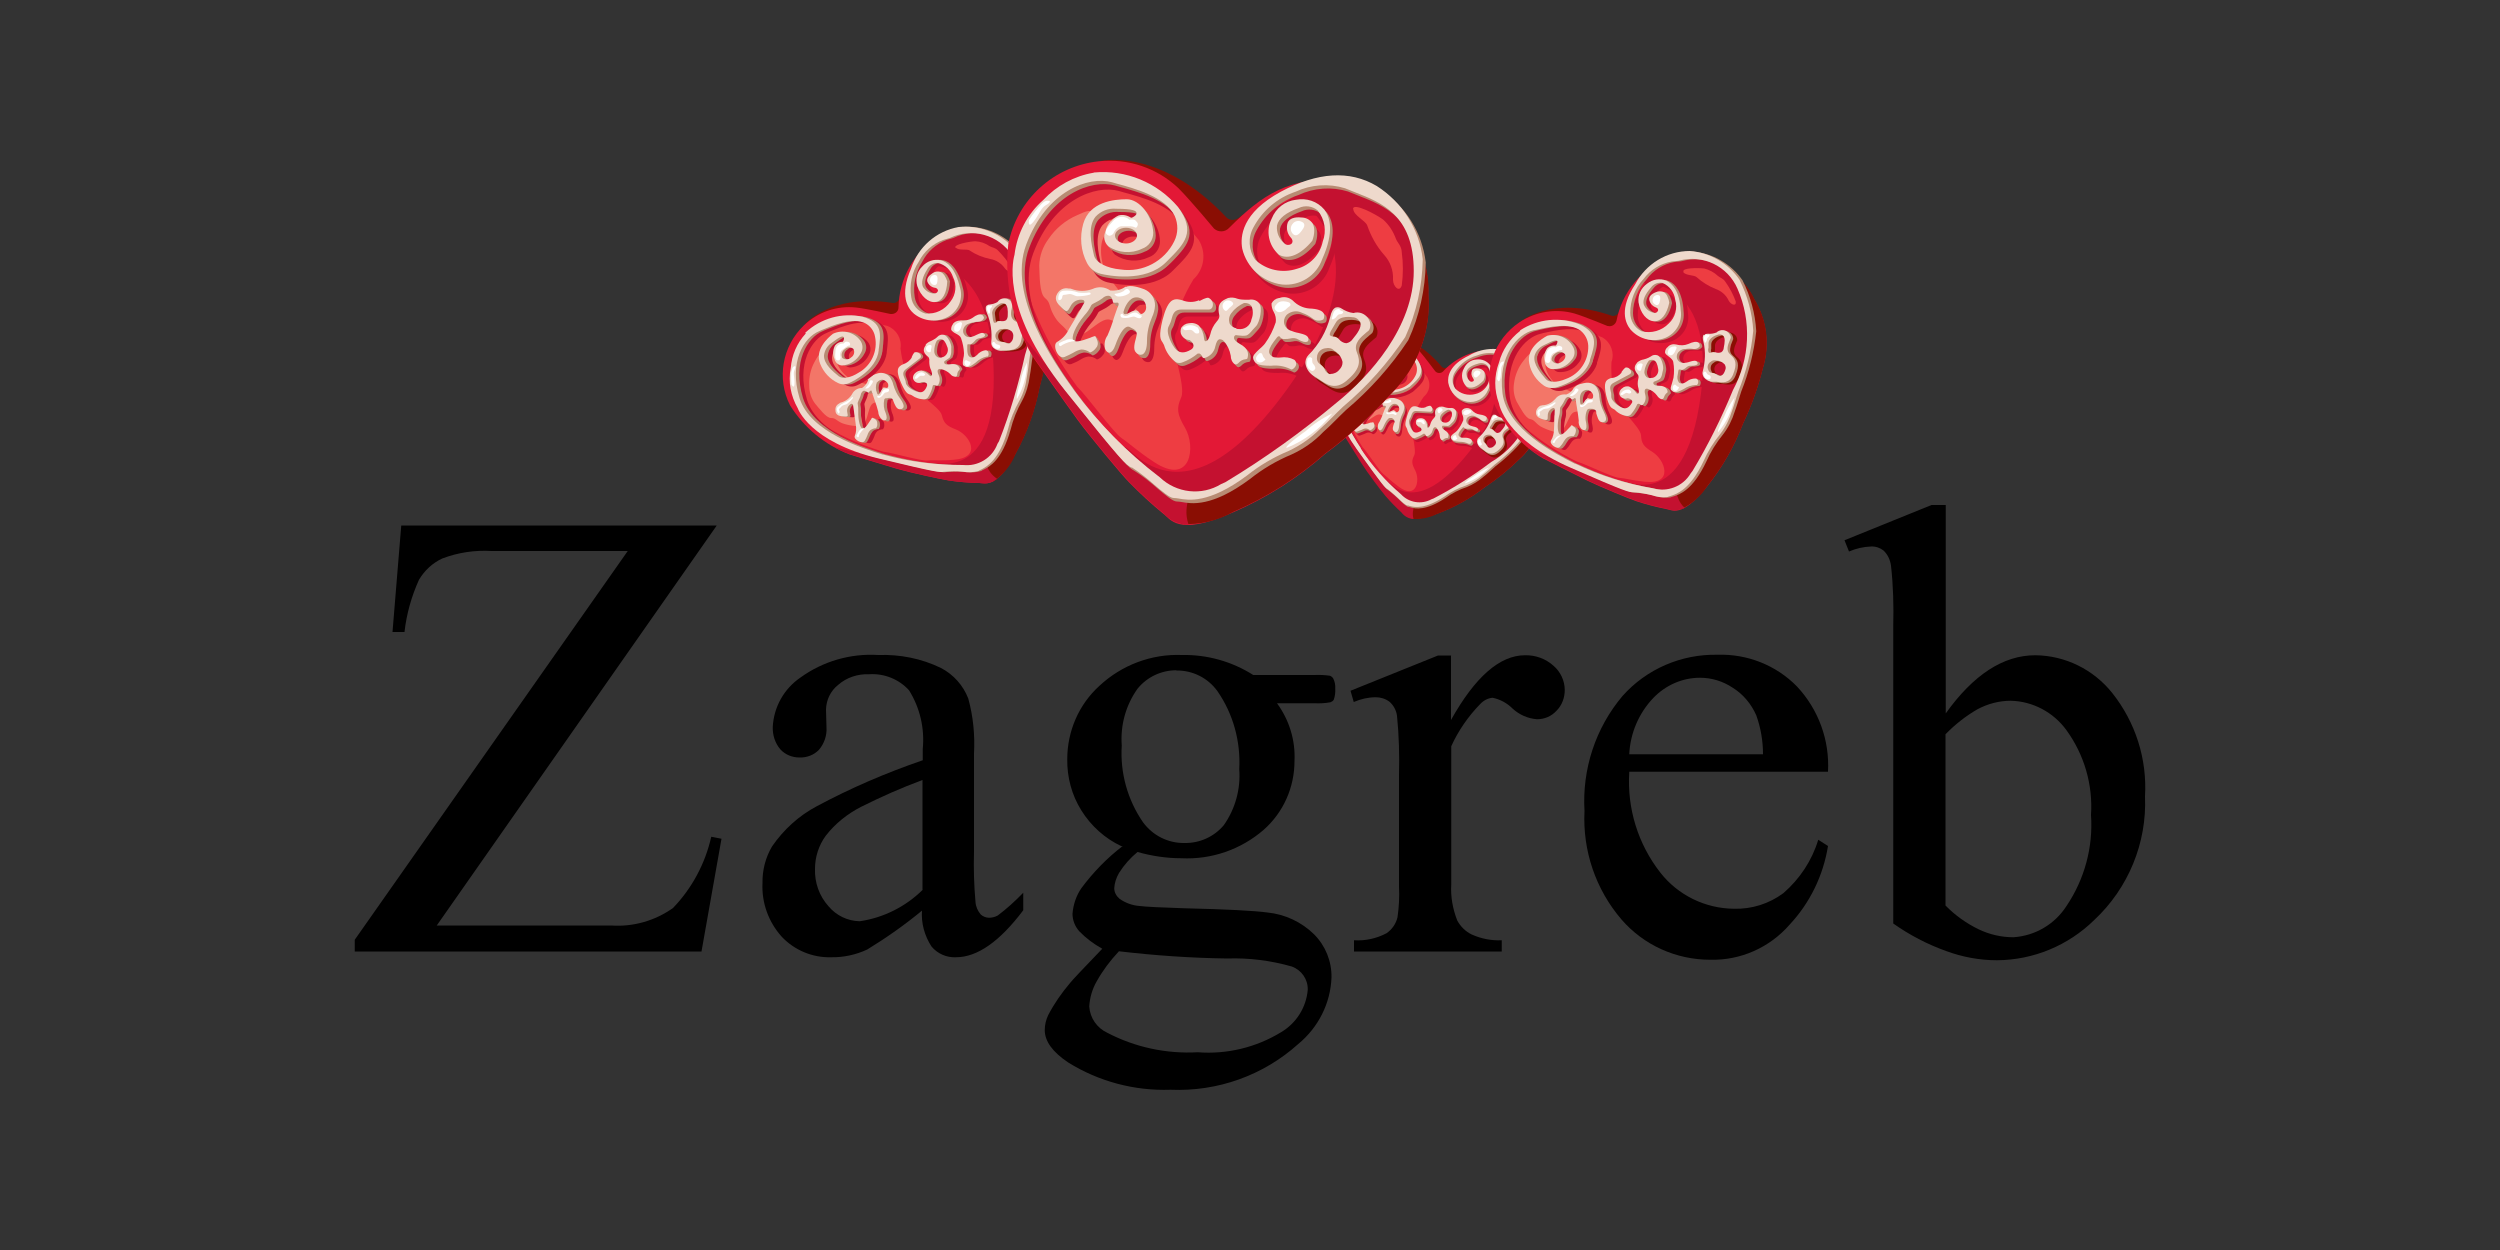 <?xml version="1.0" encoding="UTF-8"?> <svg xmlns="http://www.w3.org/2000/svg" id="Layer_1" version="1.1" viewBox="0 0 1000 500"><rect x="0" y="0" width="1000" height="500" fill="#333333" stroke="none"/><path d="M321.9,129.8s10.2-12.6,35.3-8.6c0,0,2.4.4,2.9-3.2l.8-.6.6,2.5-.3,2.4-.9,2.9-2.9,1.9-6.9-1.2-9.6-1.2s-4-.5-4.4-.6-8.4,3.2-8.4,3.2l-2.7,1.5-3.6,1Z" fill="#8a0e03"></path><path d="M401.8,96.4c-7.5-6.1-18.1-6.8-26.4-1.8-9.8,6.2-15.8,16.9-16,28.4,0,1.6-1.4,2.7-3,2.6,0,0-.1,0-.2,0,0,0-9.3-2.1-13.8-2.6-7.7-.8-15.3,1.8-20.9,7.2-8.6,8.3-10.9,21.2-5.5,31.9,5.6,9,14,15.9,23.9,19.7,0,0,14.3,4.4,19.1,5.8s18.2,4.3,20.5,4.6c4,.6,8,.9,12.1,1,2.3-.2,6.7,2.9,14.5-11.6,4.6-8.4,7.9-17.5,9.7-26.9,2.1-7.6,3.5-15.3,4.1-23.2,1.3-9.7-1.8-19.4-8.3-26.6-2.6-3.6-5.9-6.5-9.8-8.4" fill="#e31836"></path><path d="M411.7,104.8c-2.1-2.9-4.8-5.4-7.9-7.2,1.9,3.2,3.8,6.7,5.8,10,3.3,8.2,4.3,17.1,3,25.9-.8,2.7-3.2,16.5-3.4,17.8-1.4,6-3.3,11.8-5.6,17.5-1.7,2.8.1,8.7-6.6,13.9-5.5,4.3-1.1,8.2.4,9.9,3.9-2.7,7-6.5,8.8-10.9,4.6-8.4,7.9-17.5,9.7-26.9,2.1-7.6,3.5-15.3,4.1-23.2,1.3-9.7-1.8-19.4-8.3-26.6" fill="#8a0e03"></path><path d="M391.6,186.9c-2,1.6-4.6-.6-6.4,0-3.1.6-6.3.7-9.4.4-2.3-.3-10.5-2.4-17.8-3.3-4.8-.6-16.6-3.3-23.9-5,1.9,1.1,3.9,2,5.9,2.7,0,0,14.3,4.4,19.1,5.8s18.2,4.4,20.6,4.7c4,.6,8,.9,12.1,1,2.5.5,5.1,0,7-1.7-5.3-3.6-3-7.8-7.1-4.6" fill="#c41130"></path><path d="M366.4,106.5s30.7-8.4,31.1,43.9c.4,49.7-31.6,29.7-23.1,36.6,0,0,13.6,2.7,17.3,0s11.6-9.9,17.5-35.7,4.4-40.5-2.1-48-17.1-14.7-27.2-9.8c-10.1,4.9-13.2,11.3-13.4,13.1" fill="#c41130"></path><path d="M327.1,134.8c-3.2,4-6.1,8.3-8.5,12.8.6,4.1,1.7,8.1,3.3,12,1.7,4.7,4.9,8.7,9.1,11.4,7,4.2,14.6,7.4,22.4,9.7,3.8.4,15,3.8,17.6,3.5s5.1.2,10.5-.3c11.7-.9,6.3-10,.9-12.1-3.9-1.5-4.9-2.6-5.7-5.8s-11.4-9.6-12.3-12.2c-2.2-4.5-3.6-9.4-4.2-14.4.6-3.9-1.6-7.6-5.2-9-11.5-2.4-10.8-3.6-14.2-3.3-5.6.2-10.7,3.1-13.9,7.7" fill="#ee3d42"></path><path d="M332.8,140.5c-1.5.2-2.9.6-4.3,1-1,.4-1.3.7-2.7,3.3-1.6,2.9-2.3,6.3-2.1,9.6,0,2.5.8,5,2.3,7,1.7,2,4.5,5.8,6.4,5.8s2,1,4.5,2.1c1.7.6,3.6,1,5.4,1.1,5.7,1.5,4-8.4,7.4-9.3s7.1-5.6,3.2-6.4c-4.3-.4-8.5-1.4-12.6-3-3.3-2-6.7-6.4-5.1-8.6s-1.5-2.8-2.3-2.8" fill="#f37668"></path><path d="M353.5,153.3c.5-.7,1.4-1.2,2.3-1.1h0c.9.2,2.4,1,2.2,2.5,0,.3-.1.5-.3.7-.2.1-.5.1-.8,0-.6-.1-1.2-.3-2,1.5-.3.6-.6,1.3-1.1,1.2-.3,0-.4-.6-.4-.7,0,0,0,0,0,.1-.6-1.4-.6-3,0-4.4M350,152.3c-.4,1.4-1.3,2.5-2.5,3.2h-.1c-1.7,0-3.2,1-3.9,2.5-1,1.6-2.5,2.8-4.4,3.3-.2,0-.4.1-.5.2l-.2.2c-1.1.5-1.7,1.6-1.5,2.8v.3q.2,1.7,2.5,2c1.2.1,2,.2,2.3,0s.2-.7,0-1.6c-.3-1.4.4-2.8,1.6-3.4.3,0,.6.1.7.4,0,0,0,0,0,0,.2,2.7.5,5.3,1.1,7.9.6,1.5.4,3.3-.4,4.7-.3.7.5,1.6,1.5,2.1s2,.6,2.5-.2c.4-.7.8-1.5,1.1-2.3.2-.7.6-1.4,1.1-1.9.7-.5,1.5-.8,2.3-.8.4-.6.6-1.2.5-1.9,0-.7-.2-1.3-.8-1.7-.4-.3-.8-.5-1.2-.6-.2,0-.3.2-.6.7l-.3.5c-1.5,2.4-2.4,3.3-3,3.2-1-.1-2-3.2-1.8-7,.1-1,0-1.9-.2-2.9-.1-.5,0-.6.4-1.6.3-.6.6-1.3.8-2,0-.6.3-1.1.7-1.4.6-.5,1.3,0,1.8.4.1,0,.3.2.4.2.2-.1.3-.2.4-.4.3-.3.5-.5.8-.5s.2.2.3.4.6,1.8,1.1,3.3c.6,1.6,1.1,3.2,1.5,4.8,0,1.2.6,2.3,1.6,3.1.4.4,1,.5,1.5.2.5-.3.5-1.3,0-2.7-.8-1.7-1-3.7-.6-5.5.1-.3.4-.5.7-.5h.4c.9-.3,1.9-.5,2.5.7l.2.6c.4,1.2,1.1,2.9,2.3,3.1.6.1,1.2-.1,1.6-.6.4-.7,0-2-1.2-3.6-1.3-1.7-2.2-3.6-2.8-5.7-.2-1-.7-2-1.2-2.8-1.1-1.6-3.1-2.2-4.9-1.7-1.3.4-3.6,1.2-4.2,2.5" fill="#c41130"></path><path d="M379.8,143.2c-.7.4-1.5.4-2.2,0-.8-.5-1.2-1.4-1.2-2.3,0-1.5.3-2.9,1-4.2h0c.5-.6,1.3-.8,2-.6,1,.3,1.7,1.6,2.1,2.7.8,1.5.3,3.4-1.3,4.2-.1,0-.3.1-.4.2M367.5,143.2c-.8,1.3-2,2.3-3.5,2.8-.4.2-.8.3-1.1.6h0c-.8.7-2.1,1.6.2,6.8,1.8,4.1,2.7,4.4,3.5,4.7.3,0,.5.2.7.3,1.5,1.1,3.4,1.7,5.3,1.6.6-.1,1.1-.5,1.4-1.1.8-1.3,1.4-2.7,1.7-4.2h0c0,0,.3-.3.3-.3.4,0,.9,0,1.2.3.2,0,.3,0,.5-.1.9-1.2,1-2.8.4-4.2-.5-1.1-.6-1.8-.3-2.2.3-.3.7-.4,1.1-.3,1.4.3,2.8,1,3.9,2,.5.7,1.3,1.1,2.2,1.1.3,0,.5-.4.6-.9,0-.7.3-1.3.8-1.8.3-.3.3-.4.1-.8-.4-.8-1.2-1.9-3.7-1.5-1.1.2-1.8.1-2.2-.2-.2-.2-.3-.5-.3-.8,0-.2.2-.3.8-.7.6-.3,1.1-.7,1.5-1.1.3-.7.5-1.5.5-2.3v-1.3c.3-1.3-1.4-5.2-3.1-5.4-.9-.2-1.9.2-2.5,1l-.7.6c-.6.4-1.2.7-1.8,1-.8.3-1.5.7-2.1,1.4l-.2.3c-.6,1.1-1.5,2.6,1,4.6,0,0,.7.4.5,1.8,0,1.3.2,2.6.7,3.7.7,1.6.2,2,0,2.2s-.4,0-.9-.4c-.8-.9-1.8-1.5-3-1.8-1,0-1.9.4-2.5,1.2-.6.6-.9,1.3-.8,2.1.2.7.7,1.3,1.3,1.6.7.3,1.6.2,2.2-.2,0,0,0,0,.1,0,.1,0,1.3,0,1.8.6.2.4.2.8,0,1.2-.7,1.7-1.7,2.5-3,2.3s-5.2-1.8-5.4-3.8c0-.6-.3-1.2-.5-1.7-.5-1.2-1-2.4.5-3.7l5.7-4.4c.4-.3.5-.9.2-1.3-.4-.8-1.4-1.3-2.3-1,0,0-.5.2-1.3,2.1" fill="#c41130"></path><path d="M383.8,130c-.6.6-.8,1.5-.7,2.3.5.6,1.1,1.1,1.8,1.4.9.5,1.8,1,2.1,1.8.7,2,1.1,4,1.2,6.1,0,.7-.1,1.5-.2,2.2-.2,1.3-.4,2.4.2,2.8h.1c1,.7,1.6,1.1,4.7-1.3,1.2-1.2,2.7-2,4.4-2.4h.4c.2-.2.5-.8.3-1.5,0-.7-.7-1.2-1.3-1.1-1.2.2-2.4.8-3.2,1.8-.4.4-.9.8-1.4,1-.6.2-1.2.1-1.7-.2-.6-.4-.9-1.4-.9-3s0-1.9.2-2c.1,0,.3,0,.5,0,.4.1.9,0,1.2-.3.4-.3.8-.6,1.1-1,.4-.6,1.1-1,1.8-1.1,1-.1,2.1-.5,2.3-1.1,0,0,.1-.3-.3-.7-.7-.7-1.7-.2-3,.4-.7.4-1.5.7-2.3.9-.9.2-1.9,0-2.5-.8-.6-.6-.8-1.5-.6-2.3.3-1.2,1.2-2.1,2.4-2.5h.5c1-.5,2.1-.6,3.1-.6,1,0,1.8-.6,2.3-1.5,0-.3-.2-.7-.4-.9-.1-.2-.3-.3-.5-.4-.8-.4-2.1,0-3.8,1.3-1.4.9-3.1,1.2-4.7,1-1.3,0-2.5.5-3.2,1.6" fill="#c41130"></path><path d="M406.8,137.6c-.7.3-1.4.2-2.1-.2-.5-.2-1-.3-1.5-.3-.8,0-1.5-.3-1.9-.9-.7-1-.6-2.5.4-3.3.5-.7,1.3-1,2.1-.9,1.3-.2,2.6.1,3.5,1l.2.2c.4.6.6,1.3.5,1.9,0,1-.4,1.9-1.2,2.5M401.3,129.3c-.2.2-.5.2-.8.2-.1,0-.3,0-.3-.2-.2-.5-.4-1.1-.4-1.6l-.2-1.6c-.4-2.3,2.5-3.8,2.7-3.9.7-.5,1.6-.5,2.4-.2,1.1.7,1.2,2.7,1.1,4.7,0,.7-.2,1.4-.7,1.9-.7.4-1.5.5-2.3.3h-.1c-.5,0-1,0-1.4.3M397.1,122.9c-.4.6-.2,1.6.3,2.8,1.5,3.6,2.1,7.6,1.7,11.5-.1.9.2,1.7.8,2.3,1,.9,2.4,1.3,3.8,1.1h1.5c2.4-.3,5.1-.4,5.9-4.1,1-4.7,0-6.3-2.5-7.7-2.2-1.2-1.6-3.8-1.2-5.5l.2-1c0-.6-.7-1.7-1.9-2.3-1.5-.7-3.2-.2-4.1,1.1h0c-1,.6-2.1,1-3.2,1-.5,0-1,.3-1.4.7" fill="#8a0e03"></path><path d="M348.9,157.4c.4.1.7.2,1.1.1v-.4c0,0-.3-.1-.3-.1h-.5c0-.1-.3.2-.3.2h0Z" fill="#b22020"></path><path d="M351.9,153.1c.5-.7,1.4-1.2,2.3-1.1h0c.9.2,2.4,1,2.2,2.5,0,.3-.1.5-.3.7-.2.1-.5.1-.7,0-.6-.1-1.2-.3-2,1.5-.3.6-.6,1.3-1.1,1.2-.2-.1-.4-.4-.4-.7,0,0,0,0,0,.1-.6-1.4-.6-2.9,0-4.3M348.4,152.1c-.4,1.4-1.3,2.5-2.5,3.3,0,0,0,0,0,0-1.7,0-3.2,1-3.9,2.5-1,1.6-2.6,2.8-4.4,3.3-.2,0-.3.1-.5.2l-.3.2c-1.1.5-1.7,1.6-1.5,2.8v.3q.2,1.7,2.4,2c1.2.1,2,.2,2.3,0s.2-.7,0-1.6c-.3-1.4.4-2.7,1.6-3.4.3,0,.6.1.7.4,0,0,0,0,0,0,.2,1,.9,6.1,1.1,7.9.3,1.6.2,3.2-.4,4.7-.3.7.5,1.6,1.4,2.1s2.1.6,2.5-.2c.4-.7.8-1.5,1.1-2.3.3-.7.7-1.3,1.2-1.9.7-.5,1.5-.8,2.3-.8.4-.6.6-1.2.5-1.9,0-.7-.2-1.3-.8-1.7-.4-.3-.8-.5-1.2-.6-.1,0-.3.2-.5.7l-.3.5c-1.5,2.4-2.4,3.3-3,3.3-1-.1-2-3.2-1.8-7,0-1,0-1.9-.2-2.9-.1-.5,0-.6.4-1.6.3-.6.6-1.3.8-2,0-.6.4-1.1.8-1.5.6-.5,1.3,0,1.8.4.1,0,.3.2.4.2.2-.1.3-.2.4-.4.3-.3.5-.5.8-.5.2,0,.3.2.3.4,0,.3.6,1.8,1.1,3.3.7,1.9,1.4,4,1.5,4.8,0,1.2.6,2.3,1.6,3.1.4.4,1,.5,1.5.2.5-.4.5-1.3,0-2.7-.8-1.7-1-3.6-.6-5.5.1-.3.4-.5.7-.5h.4c.9-.3,1.9-.5,2.5.7l.2.6c.5,1.2,1.1,2.9,2.3,3.1.6.1,1.2-.1,1.6-.6.4-.8,0-2-1.2-3.6-1.3-1.7-2.2-3.6-2.8-5.7-.2-1-.7-2-1.2-2.9-1.1-1.5-3.1-2.2-4.9-1.7-1.3.4-3.6,1.2-4.2,2.5" fill="#b88b73"></path><path d="M378.2,143c-.7.4-1.5.4-2.2,0-.8-.5-1.2-1.4-1.2-2.3,0-1.5.3-2.9,1-4.2,0,0,0,0,0,0,.5-.5,1.3-.7,2-.6,1.1.3,1.7,1.6,2.1,2.8.8,1.5.2,3.4-1.3,4.2-.1,0-.3.1-.4.2M365.9,143c-.8,1.3-2,2.3-3.5,2.8-.4.2-.8.3-1.1.6-.8.6-2.1,1.6.2,6.8,1.8,4.1,2.7,4.4,3.5,4.7.3,0,.5.2.7.3,1.5,1.1,3.4,1.7,5.3,1.6.6-.1,1.1-.5,1.4-1.1.8-1.3,1.4-2.7,1.7-4.2h0c0,0,.3-.3.3-.3.4,0,.9,0,1.2.3.2,0,.3,0,.5-.1.9-1.2,1-2.8.4-4.2-.5-1.1-.6-1.8-.3-2.2.3-.3.7-.4,1.1-.3,1.4.3,2.8,1,3.8,2,.5.7,1.3,1.1,2.2,1.1.3,0,.6-.4.6-.9,0-.7.3-1.3.8-1.8.3-.3.3-.4.1-.8-.4-.8-1.2-1.9-3.7-1.4-1.1.2-1.8.1-2.2-.3-.2-.2-.3-.5-.2-.8,0-.2.2-.3.8-.7.5-.3,1.1-.7,1.5-1.1.3-.7.5-1.5.5-2.3v-1.3c.3-1.3-1.4-5.2-3.1-5.4-.9-.2-1.9.2-2.5.9l-.7.6c-.6.4-1.2.7-1.8,1-.8.3-1.5.7-2.1,1.4v.2c-.8,1.1-1.6,2.6.9,4.7,0,0,.7.4.5,1.8,0,1.3.2,2.6.7,3.7.7,1.6.2,2,0,2.1s-.4,0-.9-.4c-.8-.9-1.8-1.5-3-1.8-1,0-1.9.4-2.6,1.2-.6.6-.9,1.3-.8,2.1.2.7.7,1.3,1.4,1.6.7.3,1.6.2,2.2-.2,0,0,0,0,.1,0,.1,0,1.3,0,1.8.6.2.4.2.8,0,1.2-.7,1.7-1.7,2.5-3,2.3s-5.2-1.8-5.4-3.8c0-.6-.3-1.2-.5-1.7-.5-1.2-1-2.4.5-3.7l5.7-4.4c.4-.3.5-.9.2-1.3-.4-.8-1.4-1.3-2.3-1,0,0-.5.2-1.3,2.1" fill="#b88b73"></path><path d="M382.2,129.8c-.6.6-.8,1.5-.7,2.3.2.6,1.1,1,1.8,1.5s1.8,1,2.1,1.8c.7,2,1.1,4,1.2,6.1,0,.7-.1,1.5-.2,2.2-.2,1.3-.4,2.4.2,2.8h.1c1,.7,1.6,1.1,4.7-1.3,1.2-1.2,2.7-2,4.4-2.4h.4c.2-.2.5-.8.4-1.5,0-.7-.7-1.2-1.3-1.1-1.2.2-2.4.8-3.2,1.8-.4.4-.9.8-1.5,1-.5.2-1.1.1-1.6-.2-.7-.8-1-1.9-.9-3,0-1.6,0-1.9.2-2,.1,0,.3,0,.5,0,.4.1.9,0,1.2-.3.4-.3.7-.6,1.1-1,.4-.6,1.1-1,1.8-1.1,1-.1,2.1-.6,2.3-1.1,0,0,.1-.3-.3-.7-.7-.7-1.7-.2-3,.4-.7.4-1.5.7-2.3.9-.9.2-1.9,0-2.5-.8-.6-.6-.8-1.5-.6-2.4.3-1.2,1.2-2.1,2.4-2.5h.5c1-.5,2.1-.6,3.1-.6,1,0,1.9-.6,2.3-1.5,0-.3-.2-.7-.4-.9-.1-.2-.3-.3-.5-.4-.8-.4-2.1,0-3.8,1.3-1.4.9-3.1,1.2-4.7,1-1.3,0-2.5.5-3.2,1.6" fill="#b88b73"></path><path d="M405.2,137.4c-.7.3-1.4.2-2.1-.2-.5-.2-1-.3-1.5-.3-.8,0-1.5-.3-1.9-.9-.7-1-.6-2.5.4-3.3.5-.7,1.3-1,2.1-.9,1.3-.2,2.6.1,3.5,1,0,0,.1.1.2.2.4.6.6,1.3.5,1.9,0,1-.4,1.9-1.2,2.5M399.7,129.1c-.2.2-.5.2-.8.2-.1,0-.3,0-.3-.2-.2-.5-.4-1.1-.4-1.7l-.2-1.6c-.4-2.3,2.5-3.8,2.7-3.9.7-.5,1.6-.5,2.4-.2,1.1.7,1.2,2.7,1.1,4.7,0,.7-.2,1.4-.7,1.9-.7.4-1.5.5-2.3.3h-.1c-.5,0-1,0-1.4.3M395.5,122.6c-.3.9-.2,2,.4,2.8,1.5,3.6,2.1,7.6,1.7,11.5-.1.9.2,1.7.8,2.3,1,.9,2.4,1.3,3.7,1.1h1.5c2.4-.3,5.1-.4,5.9-4.1,1-4.7,0-6.3-2.5-7.7-2.1-1.2-1.5-3.8-1.1-5.5l.2-1c.1-.6-.7-1.7-1.9-2.3-1.5-.7-3.2-.2-4.1,1.1,0,0,0,0,0,0-1,.6-2.1.9-3.2,1-.5,0-1,.3-1.4.7" fill="#b88b73"></path><path d="M347.3,157.2c.3.1.7.2,1.1.1v-.4c0,0-.3-.1-.3-.1h-.5c0-.1-.3.2-.3.2h0Z" fill="#b88b73"></path><path d="M350,167.3s-.9-.3-1.2-.1l.2.2h.6c0,.1.3.2.3.2h.2c0-.1-.2-.3-.2-.3Z" fill="#b88b73"></path><path d="M350.8,153c.5-.7,1.4-1.2,2.3-1.1h0c.8.2,2.4,1,2.2,2.5,0,.3-.1.5-.3.7-.2.1-.5.1-.7,0-.6-.1-1.2-.2-2,1.5-.3.6-.6,1.3-1.1,1.2-.3-.1-.4-.6-.4-.7,0,0,0,0,0,.1-.6-1.4-.6-3,0-4.4M347.3,151.9c-.4,1.4-1.3,2.5-2.5,3.3h-.1c-1.7,0-3.2,1-3.9,2.5-1,1.6-2.5,2.8-4.4,3.3-.2,0-.3.1-.5.2l-.2.2c-1.1.5-1.7,1.6-1.5,2.8v.3q.2,1.7,2.4,2c1.2.1,2,.2,2.3,0s.2-.6,0-1.6c-.3-1.4.4-2.8,1.6-3.4.3,0,.6.1.7.4,0,0,0,0,0,0,.2,1,.9,6.1,1.1,7.9.3,1.6.2,3.2-.4,4.6-.3.7.5,1.6,1.5,2.1s2,.6,2.5-.2c.4-.7.8-1.5,1.1-2.3.2-.7.6-1.4,1.1-1.9.7-.5,1.5-.8,2.3-.8.4-.6.6-1.2.5-1.9,0-.7-.2-1.3-.8-1.7-.4-.3-.8-.5-1.2-.6-.1,0-.3.2-.5.7l-.3.4c-1.5,2.4-2.4,3.4-3,3.3-1-.1-1.9-3.2-1.8-7,0-1,0-1.9-.2-2.9-.1-.5,0-.6.4-1.6.3-.6.6-1.3.8-2,0-.6.4-1.1.8-1.5.6-.5,1.3,0,1.8.3.1.1.3.2.4.3.1-.1.3-.2.4-.4.3-.3.5-.5.8-.5.1,0,.2.2.2.4s.6,1.8,1.1,3.3c.6,1.6,1.1,3.2,1.5,4.8,0,1.2.6,2.3,1.5,3.1.4.4,1,.5,1.5.2.5-.4.5-1.3,0-2.7-.8-1.7-1-3.6-.6-5.5.1-.3.4-.5.7-.5h.4c.9-.2,1.9-.5,2.4.7l.2.6c.5,1.2,1.1,2.9,2.3,3.1.6.1,1.2-.1,1.6-.6.4-.7,0-2-1.2-3.6-1.3-1.7-2.2-3.6-2.8-5.7-.2-1-.7-2-1.2-2.8-1.1-1.5-3.1-2.2-4.9-1.7-1.3.4-3.6,1.2-4.2,2.5" fill="#eed9cc"></path><path d="M377.1,142.8c-.7.4-1.5.4-2.2,0-.8-.5-1.2-1.4-1.2-2.3,0-1.5.3-2.9,1-4.2,0,0,0,0,0,0,.5-.5,1.3-.7,2-.6,1,.3,1.7,1.6,2.1,2.8.8,1.5.2,3.4-1.3,4.2-.1,0-.3.1-.4.2M364.8,142.9c-.8,1.3-2,2.3-3.5,2.8-.4.2-.8.3-1.1.6-.8.6-2.1,1.6.2,6.8,1.8,4.1,2.7,4.4,3.5,4.7.3,0,.5.2.8.3,1.5,1.1,3.4,1.7,5.3,1.6.6-.1,1.1-.5,1.4-1.1.8-1.3,1.4-2.8,1.7-4.3h0c0,0,.3-.3.3-.3.4,0,.9,0,1.2.3.2,0,.3,0,.5-.1.9-1.2,1-2.8.4-4.1-.5-1.1-.6-1.8-.3-2.2.3-.3.7-.4,1.1-.3,1.4.3,2.8,1,3.8,2,.5.7,1.3,1.1,2.2,1.1.3,0,.5-.4.6-.9,0-.7.3-1.3.8-1.8.2-.3.3-.4.1-.8-.4-.8-1.2-1.9-3.7-1.5-1.1.2-1.8.1-2.2-.2-.2-.2-.3-.5-.2-.8,0-.2.2-.3.8-.7.5-.3,1.1-.7,1.5-1.1.3-.7.5-1.5.5-2.3v-1.3c.3-1.3-1.4-5.2-3.1-5.4-.9-.2-1.9.2-2.5.9l-.7.6c-.6.4-1.2.7-1.8,1-.8.3-1.5.7-2.1,1.4v.3c-.8,1.1-1.6,2.6.9,4.6,0,0,.7.4.5,1.8,0,1.3.2,2.6.8,3.7.6,1.6.2,2,0,2.2s-.4,0-.9-.4c-.8-.9-1.8-1.5-3-1.8-1,0-1.9.4-2.6,1.1-.6.6-.9,1.3-.8,2.1.2.7.7,1.3,1.4,1.6.7.3,1.5.2,2.2-.2,0,0,0,0,.1,0,.1,0,1.3,0,1.8.6.2.4.2.8,0,1.2-.7,1.7-1.7,2.5-3,2.3s-5.2-1.8-5.4-3.9c0-.6-.3-1.2-.5-1.7-.5-1.2-1-2.4.5-3.6l5.7-4.4c.4-.3.5-.9.2-1.4-.4-.8-1.4-1.2-2.3-1,0,0-.5.2-1.3,2.1" fill="#eed9cc"></path><path d="M381.2,129.7c-.6.6-.8,1.5-.7,2.3.5.6,1.1,1.1,1.8,1.4.9.5,1.8,1,2.1,1.8.7,2,1.1,4,1.2,6.1,0,.7-.1,1.5-.3,2.2-.2,1.3-.4,2.4.2,2.8h.1c1,.7,1.6,1.1,4.7-1.3,1.2-1.2,2.7-2,4.4-2.4h.4c.2-.2.5-.8.3-1.4,0-.7-.6-1.2-1.3-1.1-1.2.2-2.4.8-3.2,1.8-.4.4-.9.8-1.5,1-.5.2-1.1.1-1.6-.2-.6-.4-.9-1.4-.9-3s0-1.9.2-2c.1,0,.3,0,.5,0,.4.1.9,0,1.2-.3.4-.3.8-.6,1.1-1,.4-.6,1.1-1,1.8-1.1,1-.1,2.1-.5,2.3-1.1,0,0,.1-.3-.3-.7-.7-.7-1.7-.2-3,.4-.7.4-1.5.7-2.3.9-.9.2-1.9,0-2.5-.7-.6-.6-.8-1.5-.6-2.3.3-1.2,1.2-2.1,2.4-2.4l.5-.2c1-.3,2.1-.5,3.1-.5,1,0,1.9-.6,2.3-1.5,0-.3-.2-.7-.4-.9-.1-.2-.3-.3-.5-.4-.8-.4-2.1,0-3.8,1.3-1.4.9-3.1,1.2-4.7,1-1.3,0-2.5.5-3.2,1.6" fill="#eed9cc"></path><path d="M404.1,137.2c-.7.3-1.5.2-2.1-.2-.5-.2-1-.3-1.5-.3-.8,0-1.5-.3-1.9-.9-.7-1-.6-2.5.4-3.3.5-.7,1.3-1,2.1-.9,1.3-.2,2.6.1,3.5.9,0,0,.1.1.2.2.4.6.6,1.2.5,1.9,0,1-.4,1.9-1.2,2.5M398.6,128.9c-.2.2-.5.2-.8.2-.1,0-.3,0-.3-.2-.2-.5-.4-1.1-.4-1.6l-.2-1.7c-.4-2.3,2.5-3.8,2.7-3.9.7-.5,1.6-.6,2.4-.2,1.1.7,1.2,2.7,1.1,4.7,0,.7-.2,1.4-.7,1.9-.7.4-1.5.5-2.3.3h-.1c-.5,0-1,0-1.4.3M394.5,122.5c-.4.6-.2,1.6.3,2.8,1.5,3.6,2.1,7.6,1.7,11.5-.1.9.2,1.7.8,2.3,1,.9,2.4,1.4,3.8,1.1h1.5c2.4-.2,5.1-.4,5.9-4.1,1-4.7,0-6.3-2.5-7.7-2.2-1.2-1.6-3.8-1.2-5.5l.2-1c0-.6-.7-1.7-1.9-2.3-1.5-.6-3.2-.2-4.1,1.2h0c-1,.6-2.1.9-3.2,1-.5,0-1,.3-1.4.7" fill="#eed9cc"></path><path d="M335.4,165.4s-1.4-1.5-.3-2.6c1-.9,2.2-1.6,3.4-2.1.8-.4,1.6-1,2.2-1.7.3-.2.6-.2.5.2-.7.9-1.5,1.7-2.4,2.4-.6.4-1.7.3-2.3,1.1s-1.2.8-.8,1.5-.1,1.4-.4,1.1" fill="#fff"></path><path d="M345.7,171.4s-2,1.8-2.1,2.9-1,.4-1,0c.3-.7.7-1.4,1.1-2,.4-.6,1.1-1,1.9-1" fill="#fff"></path><path d="M346.3,155.1s1.3-1.4,1.4-1.9.2-1.1.7-1.1,1.1.1.5,1.2c-.4.7-.9,1.4-1.6,1.9-.5.3-1.5.3-1.1,0" fill="#fff"></path><path d="M368.8,148.9c-.9,0-1.7.5-2.3,1.2-.7,1.1-.9,1.4-.1,1.4s1.2-1.3,2.1-1.2.9.1,1.4-.2-.3-1.1-1.2-1.2" fill="#fff"></path><path d="M372.4,139.5c0,.8,0,1.5-.7,1.4-.8,0-1.4-.8-1.3-1.6.1-.8.9-1.4,1.7-1.3.8.1.5.7.4,1.5" fill="#fff"></path><path d="M383.4,129.1s-1.6.6-1.7,1.8,0,1.7,1,1.8,1.7-1.4,1.8-2,.5-1.3.2-1.6-.6-.4-1.3,0" fill="#fff"></path><path d="M385.9,144.4c-.2.5-.1,1.1.2,1.6.3.4.9.6,1.3.3,0,0,.1,0,.2-.1.4-.4.6-.9.6-1.4,0-.3-.5,0-1.2-.5s-.8-.1-1.1.1" fill="#fff"></path><path d="M395.1,122.4c-.4.5-.4,1.1-.2,1.7.4,1,.6,1.9,1,1.1s-.1-1.5.5-2,.5-1.3-.2-1-.8-.4-1.1.3" fill="#fff"></path><path d="M396.8,137.5s.6,1.9,1.9,2,1.3-.3,1.4-.8-.5-.8-1.2-.9-1-1-1.2-1-.7-.2-.8.6" fill="#fff"></path><path d="M355.4,155.5c-.4.1-.8.2-1.2.2-.4,0-1.1.2-1.6,1.7s-1.5.9-1.5.9c0,0-.5.4,0,.7s.7.2,1.5-.4,1-1.5,1.6-1.6,1.8-.2,1.3-1.4" fill="#fff"></path><path d="M339.8,143.7c-.6-1.2-.2-2.7,1-3.4,1-1,2.5-1,3.6-.1.7.9.2,2.4-1,3.4-1,1-2.5,1-3.6.1M386.3,91.3c-8.9,1.7-16.2,8.1-19.1,16.7-4.7,10.7-1.3,15.9,1.2,18,4,3.2,9.6,3.7,14,1,4-2.5,5.8-7.4,4.3-11.8-1.8-7.6-5.1-10-7.6-10.6-2.8-.6-5.6.4-7.4,2.5-2.1,2-2.8,5-2,7.8,1.4,4.1,4.5,6.8,7.3,6.4s4.5-3.5,4.7-8.3c-.3-.9-.7-1.7-1.2-2.5-.4-.5-.9-1-1.5-1.2-1.1-.4-2.3-.2-3.2.5-1.6,1-2.3,2.1-2.1,3.3.5,1.3,1.6,2.3,3,2.6,1,.1,1.3.7,1.3,1.2-.2.7-.9,1.2-1.6,1.1-1.8,0-3.4-1-4.3-2.6-.8-1.7-.2-4.1,1.7-7.1.8-1.6,2.5-2.6,4.3-2.5,2.9.7,5.1,2.8,6,5.6,1.6,3.2,1.2,7-1,9.8-2.2,3.3-6.1,5.2-10.1,4.8-3-.9-5.2-3.4-5.6-6.5-.8-4.9.2-10,3-14.2,2-4,5.5-7.1,9.7-8.7l2.7-.8c3.9-1.5,8.1-2,12.2-1.6-2.7-1.4-5.6-2.4-8.6-3M388.1,186.8c-10.8,0-21.5-1.4-31.9-4.3h-.2c-7.9-2.5-28.9-8.8-33.2-22.6-4.4-14.5,1.9-24.3,7.8-26.7l1.1-.5c4.6-1.9,12.4-5.2,17.4-2.7,2.2.9,3.7,3,4,5.4.7,5.7-1.8,11.3-6.5,14.5-3.1,2-6.4,2.6-7.9,1.4-2.2-1.8-6-4.8-5.9-8.3.2-2,1.3-3.9,3-5,3.6-2.8,4.5-2.8,4.9-2.4.5.4,0,1.5-.2,1.8,0,0-.1.1-.2.1-1.2,0-2.3.6-3,1.5-.9,1.7-1,3.7-.2,5.4.3,1.4,1.5,2.5,3,2.6,3.2-.2,6-2.1,7.4-4.9,1-1.6.9-3.6-.2-5.1-2.6-3.3-7.1-4.4-10.9-2.6-2.3,1.8-7.4,6.5-5.1,12.1,1.3,3.3,3.9,6.1,7.1,7.6,1.4.7,3.1.7,4.5,0,1.8-.8,10.8-5.3,11.8-13v-.4c.8-6.5,1.4-10.8-6.4-13.1-8.2-1.8-16.8.6-23,6.4-3.5,3.8-5.6,8.6-6.1,13.8-1.1,5.5,0,11.3,2.8,16.1,0,0,0,0,0,0,0,.1,4.6,13.4,32.4,20.1,23.6,5.7,24.5,5.6,26.1,5.3h.2c2.4-.3,4.9-.3,7.4,0,1.5,0,0-2.5,0-2.5" fill="#c41130"></path><path d="M338,143.2c-.6-1.2-.2-2.7,1-3.4,1-1,2.5-1,3.6-.1.6,1.2.2,2.7-1,3.4-1,1-2.5,1-3.6.1M323.4,133.5c-3.5,3.8-5.6,8.6-6,13.8-1.1,5.5,0,11.3,2.8,16.1,0,0,0,0,0,0,0,.1,4.6,13.4,32.4,20.1,23.6,5.7,24.5,5.6,26.1,5.3h.2c2.4-.2,4.9-.3,7.4,0,2.1.3,4.2.2,6.2-.4.3-.2.7-.5,1.1-.6,2.3-1.2,7.2-3.8,10.6-15.8,1-4.1,2.6-8.1,4.7-11.8,1.6-3,2.6-6.4,3-9.8.5-2.5.7-5.3,1.2-8.2,1.7-8.1,2.3-16.3,1.7-24.5-1.6-6.9-4.6-13.3-8.8-19-5.6-5.7-13.5-8.6-21.4-7.9-9,1.6-16.3,8-19.1,16.7-4.7,10.7-1.3,15.9,1.2,18,4,3.2,9.6,3.6,14,1,4-2.5,5.8-7.4,4.3-11.8-1.9-7.6-5.1-10-7.6-10.6-2.8-.6-5.6.4-7.4,2.5-2.1,2-2.8,5-2,7.8,1.4,4.1,4.5,6.8,7.3,6.4s4.5-3.5,4.7-8.3c-.3-.9-.7-1.7-1.2-2.5-.4-.5-.9-1-1.5-1.2-1.1-.3-2.3-.1-3.2.5-1.6,1-2.3,2.1-2.1,3.2.5,1.3,1.6,2.3,3,2.6,1,.1,1.3.7,1.3,1.2-.2.7-.9,1.2-1.6,1.1-1.8,0-3.4-1.1-4.3-2.6-.8-1.7-.2-4.1,1.7-7.1.8-1.6,2.5-2.6,4.3-2.5,2.9.7,5.2,2.8,6.1,5.6,1.6,3.2,1.2,7-.9,9.8-2.2,3.3-6.1,5.2-10.1,4.8-3-.9-5.1-3.4-5.6-6.5-.8-4.9.3-10,3-14.2,2-4,5.5-7.1,9.7-8.7l2.7-.8c8.9-4.3,19.5-1.3,24.9,7,7.7,11.8,9.6,26.5,5.2,39.9-2.6,11.7-6,23.3-10.4,34.5l-.6,1c-2.1,5.7-7.8,9.2-13.9,8.5-10.8,0-21.5-1.4-31.9-4.3h-.2c-7.9-2.5-28.9-8.8-33.2-22.6-4.4-14.5,1.9-24.3,7.8-26.7l1.1-.5c4.6-1.9,12.4-5.2,17.4-2.7,2.1,1.1,3.5,3.1,3.9,5.4,1.2,5.7-1.4,11.6-6.5,14.5-3.1,2-6.4,2.6-7.9,1.4-2.2-1.8-6-4.8-5.9-8.3.2-2,1.3-3.9,3-5,3.6-2.8,4.5-2.8,4.9-2.4.5.4,0,1.5-.2,1.8,0,0-.1.1-.2.1-1.2,0-2.2.6-3,1.5-.9,1.7-1,3.7-.2,5.4.3,1.4,1.5,2.5,3,2.6,3.1-.2,6-2.1,7.4-4.9,1-1.6.9-3.6-.2-5.1-2.5-3.4-7.1-4.5-10.9-2.7-2.3,1.8-7.4,6.5-5.1,12.1,1.3,3.4,3.9,6.1,7.1,7.6,1.4.7,3.1.7,4.5.1,1.8-.8,10.8-5.3,11.8-13v-.4c.8-6.5,1.4-10.9-6.4-13.1-8.2-1.8-16.8.6-23,6.4" fill="#b88b73"></path><path d="M336.9,143.1c-.6-1.2-.1-2.7,1-3.4,1-1,2.5-1,3.5-.1.6,1.2.2,2.7-1,3.4-1,1-2.5,1-3.6.1M322.3,133.4c-3.5,3.8-5.6,8.6-6,13.8-1.1,5.5,0,11.2,2.8,16.1,0,0,0,0,0,0s4.6,13.4,32.4,20.1c23.6,5.7,24.5,5.6,26.1,5.3h.2c2.4-.2,4.9-.3,7.4,0,2.1.4,4.2.2,6.2-.3.3-.2.7-.5,1.1-.6,2.3-1.2,7.2-3.8,10.6-15.8,1-4.1,2.6-8.1,4.7-11.8,1.6-3,2.6-6.3,3-9.8.5-2.6.7-5.3,1.2-8.3,1.7-8.1,2.3-16.3,1.7-24.5-1.6-6.9-4.6-13.3-8.8-19-5.6-5.7-13.4-8.6-21.4-7.8-9,1.6-16.3,8-19.1,16.7-4.7,10.7-1.3,15.9,1.2,18,4,3.2,9.6,3.6,14,1,4-2.5,5.8-7.4,4.3-11.8-1.8-7.6-5.1-10-7.6-10.6-2.8-.6-5.6.4-7.4,2.5-2.1,2-2.8,5-2,7.8,1.4,4.1,4.5,6.8,7.3,6.4s4.5-3.5,4.7-8.3c-.3-.9-.7-1.7-1.2-2.5-.4-.5-.9-1-1.5-1.2-1.1-.4-2.3-.2-3.2.5-1.6,1-2.3,2.1-2.1,3.2.4,1.3,1.6,2.4,3,2.6,1,.1,1.3.8,1.3,1.2-.2.7-.9,1.2-1.6,1.1-1.8,0-3.4-1.1-4.4-2.6-.8-1.7-.2-4.1,1.7-7.1.8-1.6,2.5-2.6,4.3-2.5,2.9.7,5.1,2.8,6,5.6,1.6,3.2,1.2,7-1,9.8-2.2,3.3-6.1,5.2-10.1,4.8-3-.9-5.2-3.4-5.6-6.5-.8-4.9.2-10,3-14.2,2-4,5.5-7.1,9.7-8.7l2.7-.8c8.9-4.3,19.5-1.3,24.9,6.9,7.7,11.8,9.6,26.5,5.2,39.9-2.6,11.7-6,23.3-10.4,34.5l-.6,1c-2.1,5.7-7.8,9.2-13.9,8.5-10.8,0-21.5-1.3-31.9-4.2h-.2c-7.9-2.5-28.9-8.8-33.2-22.6-4.4-14.5,1.9-24.3,7.8-26.7l1.1-.5c4.6-1.9,12.4-5.2,17.4-2.7,2.1,1.1,3.5,3.1,3.9,5.3,1.2,5.7-1.4,11.6-6.6,14.5-3.1,2-6.4,2.6-7.9,1.4-2.2-1.8-6-4.8-5.9-8.3.2-2,1.3-3.9,3-5,3.6-2.8,4.5-2.8,4.8-2.4.5.4,0,1.5-.2,1.8,0,0-.1.1-.2.1-1.2,0-2.3.6-3,1.5-.9,1.7-1,3.7-.2,5.4.3,1.4,1.5,2.5,3,2.6,3.2-.2,6-2.1,7.5-4.9,1-1.6.9-3.6-.2-5.1-2.5-3.4-7.1-4.5-10.9-2.7-2.3,1.8-7.4,6.5-5.1,12.1,1.3,3.3,3.9,6.1,7.1,7.6,1.4.7,3.1.7,4.5,0,1.8-.8,10.8-5.3,11.8-13v-.4c.9-6.5,1.4-10.8-6.4-13.1-8.3-1.8-16.8.6-23,6.4" fill="#eed9cc"></path><path d="M373.9,110c1,0,1.2.9,1.1,2s-.2,2-1.2,2c-1,0-1.8-1-1.8-2,0-1.1.8-2,1.8-2" fill="#fff"></path><path d="M337.4,137.4c-1.7-.1-3.1,1.1-3.2,2.8-.3,2.9,0,3.3.2,3.6.4.4.9.5,1.4.2.4-.4.6-1.1.3-1.6-.2-.8,0-1.7.6-2.3l1.6-1.2c.3-.2,1.1-.8,1.5-.7s.3-1.3-.4-1.4-1-.5-2.1.7" fill="#fff"></path><path d="M316.6,148.3c-.2,1.8-.2,3.6,0,5.5,0,0,1.1,2.1,1.2-.3s-.7-4.1,0-5.5.3-1.6,0-1.5-.9.2-1.1,1.8" fill="#fff"></path><path d="M406.7,159.6s.1,0,.2-.2c2.5-4.4,3.9-9.3,3.9-14.4-1.3,2.5-2.2,5.2-2.7,8,0,0-1.9,5.9-1.3,6.6" fill="#fff"></path><path d="M382.2,99.2c-1.1-1.4,5.5-2.6,7.9-2.7,2.1.1,4.1.8,5.8,2,1.1.6,2.2.5,3.4,1.8,2.1,2.1,3.9,4.4,5.4,6.9.7,2-1.7,1.6-2.7.2-1.4-2-3.5-3.4-5.9-3.8-2.9-.6-5.7-1.7-8.2-3.4-1.1-.8-4.5.2-5.6-1.2" fill="#ee3d42"></path><path d="M552.2,134s12.1-2.1,24.5,12.7c0,0,1.2,1.4,3.2-.4h.7s-.9,1.8-.9,1.8l-1.4,1.2-1.9,1.2-2.6-.4-3.4-4.1-4.8-5.5s-2.1-2.3-2.3-2.5-6.4-2.3-6.4-2.3l-2.3-.5-2.5-1.2Z" fill="#8a0e03"></path><path d="M614.7,154.5c-1.3-7.3-7-12.9-14.2-14.2-8.7-1.3-17.4,1.8-23.3,8.3-.8.8-2.2.8-3,0,0,0,0,0-.1-.1,0,0-4.3-5.8-6.6-8.4-4-4.3-9.7-6.6-15.5-6.3-9.1.4-16.8,6.7-19,15.5-1.3,7.9,0,16.1,3.9,23.2,0,0,6,9.6,8.1,12.8s8.3,11.6,9.5,12.9c2,2.3,4.1,4.5,6.4,6.6,1.4,1,2.4,5,14.1.6,6.8-2.5,13.2-6.1,19-10.6,5-3.3,9.6-7.1,13.9-11.3,5.5-4.9,8.6-12,8.5-19.4.3-3.3-.2-6.7-1.4-9.7" fill="#e31836"></path><path d="M616.2,164.3c.3-2.7,0-5.5-.9-8.1-.5,2.8-1.1,5.7-1.7,8.6-2.2,6.3-6.1,12-11.2,16.4-1.8,1.2-10.1,7.8-10.8,8.5-3.8,2.7-7.8,5.2-11.9,7.2-2.4.8-4.2,5-10.7,4.7-5.3-.3-4.8,4.2-4.7,5.9,3.6.4,7.3-.3,10.5-1.9,6.8-2.5,13.2-6.1,19-10.6,5-3.3,9.7-7.1,13.9-11.3,5.5-4.9,8.6-12,8.5-19.4" fill="#8a0e03"></path><path d="M563.8,201.5c-1.9,0-2.4-2.6-3.6-3.2-2.1-1.2-4-2.7-5.6-4.5-1.2-1.3-4.8-6.6-8.6-10.8-2.5-2.8-7.9-10.1-11.3-14.8.6,1.6,1.2,3.1,2,4.5,0,0,6,9.6,8,12.8s8.3,11.6,9.5,12.9c2,2.3,4.1,4.5,6.4,6.6,1.1,1.5,2.9,2.5,4.8,2.6-1.2-4.7,2.2-6-1.8-6.1" fill="#c41130"></path><path d="M589.4,142.8s21.8,10.5-4,40.7c-24.5,28.7-33,1.3-31.5,9.5,0,0,6.5,8.3,10,8.5s11.6,0,27.8-11.8,22.6-21,22.7-28.6c0-7.6-2.5-16.9-10.7-19.1-4.6-1.8-9.8-1.5-14.2.8" fill="#c41130"></path><path d="M552.7,139.4c-3.8.7-7.6,1.7-11.3,3.1-1.7,2.7-3,5.5-4,8.5-1.3,3.5-1.5,7.4-.4,11.1,1.9,5.9,4.6,11.5,8,16.7,2,2.1,6.7,9.6,8.3,10.8s2.8,2.6,6.2,5.1c7.1,5.3,8.6-2.6,6.6-6.5-1.5-2.8-1.5-3.9-.4-6.1s-1.8-11.2-1-13.1c1-3.7,2.6-7.2,4.8-10.3,2.3-1.9,2.9-5.1,1.5-7.7-5.4-7.1-4.4-7.4-6.5-8.9-3.3-2.6-7.7-3.6-11.8-2.5" fill="#ee3d42"></path><path d="M553.1,145.6c-1-.6-2-1.1-3-1.6-.8-.3-1.1-.2-3.2.6-2.4.9-4.5,2.4-6,4.4-1.2,1.5-2,3.3-2.2,5.2,0,2-.3,5.5.8,6.5s.6,1.6,1.5,3.5,1.6,2,2.5,3.4c2.5,3.7,6.4-2.8,8.8-1.7s6.8.3,5-2.1c-2.3-2.4-4.2-5.1-5.7-8-.9-2.8-.7-7,1.3-7.4s.5-2.4,0-2.7" fill="#f37668"></path><path d="M558.7,163.2c.7-.2,1.4,0,1.9.5.4.5.9,1.8,0,2.6-.1.2-.3.2-.6.2-.2,0-.3-.2-.5-.3-.2-.3-.6-.8-1.9-.1-.5.2-1,.5-1.2.1s0-.6,0-.6c0,0,0,0,0,0,0,0,.7-2.1,2.1-2.5M557.1,160.9c-.9.6-2,.8-3.1.6,0,0,0,0,0,0-1-.8-2.3-1-3.5-.5-1.4.4-2.9.3-4.2-.3-.1,0-.3-.1-.4-.1h-.2c-.8-.3-1.8,0-2.3.8v.2q-.8,1.1.3,2.3c.6.7,1,1.1,1.3,1.1s.4-.3.8-.9c.5-.9,1.6-1.4,2.6-1.1.2.1.3.4.2.6,0,0,0,0,0,0-.4.7-2.5,3.9-3.3,5.1-.6,1.1-1.5,1.9-2.6,2.5-.5.2-.5,1.2-.2,1.9s.9,1.4,1.6,1.1c.6-.2,1.2-.5,1.8-.7.5-.3,1-.5,1.6-.5.6,0,1.2.3,1.7.7.5-.1.9-.4,1.2-.8.4-.4.5-.9.4-1.4,0-.3-.2-.7-.4-.9,0,0-.3,0-.6.1h-.4c-2.1.8-3,.9-3.4.5-.5-.6.5-2.8,2.5-4.9.5-.5,1-1.1,1.3-1.7.2-.3.2-.4,1-.7.5-.2,1-.5,1.4-.8.3-.3.7-.4,1.2-.5.6,0,.8.7.9,1.1,0,.1,0,.2.1.3.1,0,.3,0,.4,0,.3,0,.6,0,.7.1,0,.1,0,.3,0,.4-.4.8-.7,1.6-1,2.4-.4,1.2-.9,2.4-1.5,3.5-.6.7-.8,1.6-.6,2.5,0,.4.4.8.8.9s.9-.5,1.4-1.5c.8-1.9,1.7-3.2,2.4-3.4.2,0,.5,0,.7,0l.2.2c.6.3,1.3.7,1,1.7l-.2.4c-.3.9-.8,2.2-.2,2.9.3.4.8.6,1.3.5.6-.2,1-1.2,1.1-2.7.1-1.6.5-3.2,1.2-4.6.4-.7.6-1.5.7-2.2.1-1.4-.6-2.8-2-3.4-.9-.4-2.7-1.1-3.7-.6" fill="#c41130"></path><path d="M578.8,170.4c-.6-.1-1.1-.5-1.3-1.1-.2-.7,0-1.4.5-2,.7-.8,1.6-1.5,2.7-1.9,0,0,0,0,0,0,.6,0,1.1.2,1.4.7.3.9.3,1.8-.2,2.6-.3,1.3-1.5,2.1-2.8,1.8-.1,0-.2,0-.3-.1M571.7,164.4c-1.1.4-2.3.3-3.4-.1-.3-.1-.6-.2-.9-.2h0c-.8,0-2-.1-3.2,4-1,3.3-.6,3.9-.3,4.4.1.2.2.4.3.6.3,1.4,1.1,2.7,2.2,3.6.4.2.9.2,1.3,0,1.1-.4,2.1-.9,3.1-1.6h.4c.3.2.5.5.5.8,0,.1.2.2.4.2,1.1-.3,2-1.1,2.3-2.2.2-.8.6-1.3.9-1.4.3,0,.6.1.8.4.7.9,1.1,1.9,1.2,3,0,.7.2,1.3.7,1.7.2.1.5,0,.8-.2.4-.4.9-.6,1.4-.6.3,0,.4,0,.5-.4.2-.7.2-1.7-1.4-2.7-.7-.4-1.1-.9-1.1-1.2,0-.2,0-.4.2-.5,0,0,.2,0,.8,0,.5.1.9.1,1.4.1.5-.2,1-.6,1.4-1.1l.7-.7c.7-.7,1.7-3.7.8-4.7-.5-.6-1.2-.8-1.9-.7h-.7c-.5,0-1-.2-1.5-.3-.6-.2-1.2-.3-1.9-.2h-.2c-.9.4-2.1.8-1.7,3.3,0,0,.2.6-.6,1.3-.7.7-1.2,1.6-1.4,2.5-.4,1.2-.9,1.3-1,1.3s-.2-.2-.3-.7c0-.9-.3-1.8-.8-2.5-.5-.5-1.3-.7-2-.6-.6,0-1.2.3-1.6.8-.3.5-.3,1.1,0,1.6.3.5.8.9,1.4,1h0s.8.6.7,1.2c0,.3-.3.6-.6.7-1.2.6-2.2.6-2.9-.2s-2.1-3.6-1.2-4.9c.2-.4.4-.8.6-1.2.3-1,.6-1.9,2.1-1.8l5.5.3c.4,0,.7-.3.8-.7.2-.7-.2-1.4-.8-1.7,0,0-.4-.1-1.8.5" fill="#c41130"></path><path d="M587.7,164.9c-.6,0-1.2.4-1.6,1,0,.6,0,1.2.3,1.7.3.6.4,1.4.3,2.1-.6,1.5-1.4,2.9-2.4,4.1-.4.4-.8.8-1.3,1.2-.8.6-1.4,1.2-1.3,1.7h0c.2.9.4,1.5,3.4,1.7,1.3,0,2.6.2,3.7.8l.3.2c.2,0,.6-.2.9-.6.3-.4.2-1-.2-1.3-.8-.5-1.8-.7-2.7-.6-.5,0-.9,0-1.3-.1-.4-.2-.7-.5-.9-.9-.1-.5.2-1.2,1-2.2s.9-1.1,1.1-1.1.2.1.3.2c.2.3.5.4.8.4.4,0,.8,0,1.1,0,.6-.1,1.1,0,1.6.3.6.4,1.5.7,1.8.5,0,0,.2-.1.2-.5,0-.7-.9-1-1.9-1.2-.6-.1-1.2-.4-1.7-.6-.6-.3-1.1-1-1.1-1.7,0-.6.3-1.2.8-1.6.8-.5,1.8-.6,2.6-.2l.4.2c.7.3,1.4.7,2,1.3.6.5,1.4.6,2,.3.1-.2.2-.5.2-.7,0-.2,0-.3,0-.5-.3-.6-1.2-1-2.8-1.2-1.2-.2-2.4-.8-3.2-1.8-.7-.7-1.7-.9-2.6-.7" fill="#c41130"></path><path d="M597.1,180.6c-.5-.2-.9-.6-1.1-1.1-.1-.4-.4-.7-.7-.9-.5-.3-.7-.9-.6-1.5,0-1,.9-1.7,1.9-1.7,1.1-.1,1.6.4,1.6.6.9.5,1.4,1.3,1.6,2.3,0,0,0,.1,0,.2,0,.5-.3,1-.7,1.3-.5.6-1.2.9-1.9.8M598.1,173.1c-.2,0-.4-.1-.5-.2,0,0-.1-.2,0-.3.1-.4.3-.8.6-1.1l.7-1.1c.9-1.5,3.4-.9,3.4-.9.6,0,1.2.5,1.5,1.1.3,1-.7,2.1-1.7,3.3-.3.5-.8.7-1.4.8-.6,0-1.1-.4-1.5-.9,0,0,0,0,0,0-.3-.3-.6-.5-1-.5M598.9,167.4c-.5.2-.9.8-1.2,1.8-.9,2.8-2.6,5.4-4.8,7.4-.5.4-.7,1.1-.7,1.7.1,1,.7,2,1.6,2.5l.9.7c1.4,1.1,3.1,2.4,5.4.7,2.9-2.2,3.1-3.7,2.4-5.7-.6-1.8,1-3,2.1-3.7l.6-.5c.4-.7.4-1.5,0-2.3-.5-1.1-1.7-1.7-2.9-1.4h0c-.8-.2-1.6-.5-2.3-1-.3-.3-.7-.4-1.1-.3" fill="#8a0e03"></path><path d="M554,163.3c.1.2.3.5.6.6v-.2c.1,0,.1-.2.1-.2l-.2-.3h-.4s0,.1,0,.1Z" fill="#b22020"></path><path d="M557.9,162.3c.7-.2,1.4,0,1.9.5.6.7.6,1.8,0,2.5-.1.2-.3.2-.6.2-.2,0-.3-.2-.5-.3-.3-.3-.6-.8-1.9-.1-.5.2-1,.5-1.2.1,0-.2,0-.4.1-.6,0,0,0,0,0,0,0,0,.7-2.1,2.1-2.5M556.3,159.9c-.9.6-2,.8-3.1.6,0,0,0,0,0,0-1-.8-2.3-1-3.5-.5-1.4.4-2.9.3-4.2-.3-.1,0-.3,0-.4-.1h-.2c-.9-.2-1.8.1-2.2.9v.2q-.8,1.1.3,2.3c.6.7,1,1.1,1.3,1.1s.4-.3.8-.9c.5-.9,1.6-1.4,2.6-1.1.2.1.3.4.2.6,0,0,0,0,0,0-.4.7-2.5,3.9-3.3,5.1-.6,1.1-1.5,1.9-2.6,2.5-.5.3-.5,1.2-.2,1.9s.9,1.4,1.6,1.1c.6-.2,1.2-.5,1.8-.7.5-.3,1-.5,1.6-.5.6,0,1.2.3,1.7.7.5-.1.9-.4,1.3-.8.4-.4.5-.9.4-1.4,0-.3-.2-.7-.4-.9,0,0-.3,0-.6.1h-.4c-2,.8-3,.9-3.4.5-.5-.6.5-2.8,2.5-4.9.5-.5,1-1.1,1.3-1.7.2-.3.2-.4,1-.7.5-.2,1-.5,1.4-.8.3-.3.7-.4,1.2-.5.6,0,.7.7.8,1.1,0,.1,0,.2.1.3.1,0,.3,0,.4,0,.3,0,.6,0,.7.1,0,.1,0,.3,0,.4-.1.2-.6,1.3-1,2.4-.4,1.2-.9,2.4-1.5,3.5-.6.7-.8,1.6-.6,2.5,0,.4.4.8.8.9s1-.5,1.4-1.5c.8-1.9,1.7-3.2,2.4-3.4.2,0,.5,0,.7,0h.3c.6.5,1.3.9,1,1.8v.4c-.5.9-.9,2.2-.3,2.9.3.4.8.6,1.2.5.6-.2,1-1.2,1.1-2.7.1-1.6.5-3.2,1.2-4.6.4-.7.6-1.5.7-2.3.1-1.4-.6-2.8-1.9-3.4-.9-.4-2.7-1.1-3.7-.6" fill="#b88b73"></path><path d="M578,169.5c-.6-.1-1.1-.5-1.3-1.1-.2-.7,0-1.4.5-2,.7-.8,1.6-1.5,2.7-1.9,0,0,0,0,0,0,.6,0,1.1.2,1.4.7.3.9.3,1.8-.2,2.6-.3,1.3-1.5,2.1-2.8,1.8-.1,0-.2,0-.3-.1M570.9,163.5c-1.1.4-2.3.3-3.4-.2-.3-.1-.6-.2-.9-.2-.8,0-2-.1-3.2,4-1,3.3-.6,3.9-.3,4.4.1.2.2.4.3.6.3,1.4,1.1,2.7,2.2,3.6.4.2.9.2,1.4,0,1.1-.4,2.1-.9,3.1-1.6,0,0,0,0,0,0h.3c.3.2.5.5.5.8,0,.1.2.2.4.2,1.1-.2,2-1.1,2.3-2.2.2-.8.5-1.3.9-1.4.3,0,.6.1.8.4.7.9,1.1,1.9,1.2,3,0,.7.2,1.3.7,1.7.2.1.5,0,.8-.2.4-.4.9-.6,1.4-.6.3,0,.4,0,.5-.4.2-.7.2-1.7-1.4-2.7-.7-.4-1.1-.9-1.1-1.2,0-.2,0-.4.2-.6.1,0,.2,0,.8,0,.5,0,1,.1,1.4.1.5-.2,1-.6,1.4-1.1l.7-.7c.7-.7,1.7-3.7.8-4.7-.4-.6-1.2-.8-1.9-.7h-.8c-.5,0-1-.2-1.5-.3-.6-.3-1.3-.3-1.9-.2h-.2c-.9.4-2.2.9-1.7,3.3,0,0,.2.6-.6,1.3-.7.7-1.2,1.6-1.4,2.5-.4,1.2-.9,1.3-1,1.3s-.2-.2-.3-.7c0-.9-.3-1.8-.8-2.5-.6-.5-1.3-.8-2.1-.6-.6,0-1.2.3-1.5.8-.3.5-.3,1.1,0,1.6.3.5.8.9,1.4,1,0,0,0,0,0,0,0,0,.8.6.7,1.2,0,.3-.3.6-.6.7-1.3.6-2.2.6-2.9-.2-.6-.7-2.1-3.6-1.2-4.9.2-.4.4-.8.6-1.2.3-.9.6-1.9,2.1-1.8l5.5.3c.4,0,.7-.3.8-.7.2-.7-.2-1.4-.8-1.7,0,0-.4-.1-1.8.5" fill="#b88b73"></path><path d="M586.8,164c-.6,0-1.2.4-1.6,1,0,.6,0,1.2.3,1.7.3.6.4,1.4.3,2-.6,1.5-1.4,2.9-2.4,4.1-.4.4-.8.8-1.2,1.2-.8.6-1.4,1.2-1.3,1.7h0c.2.9.4,1.5,3.4,1.7,1.3,0,2.6.2,3.7.8h.3c.2.2.6,0,.9-.5.3-.4.2-1-.2-1.3-.8-.5-1.8-.7-2.7-.6-.5,0-.9,0-1.3-.1-.4-.2-.7-.5-.8-.9-.1-.5.2-1.2.9-2.2s.9-1.1,1.1-1.1.2.1.3.2c.2.3.5.4.8.4.4,0,.8,0,1.1,0,.6-.1,1.1,0,1.6.3.6.4,1.5.7,1.8.5,0,0,.2-.1.2-.5,0-.7-.9-1-1.9-1.2-.6-.1-1.2-.4-1.7-.6-.6-.3-1.1-1-1.1-1.7,0-.6.3-1.2.8-1.6.8-.5,1.8-.6,2.6-.2l.4.2c.7.3,1.4.7,2,1.3.6.5,1.4.6,2,.3.1-.2.2-.5.2-.7,0-.2,0-.3,0-.5-.3-.6-1.2-1-2.8-1.2-1.2-.2-2.4-.8-3.2-1.8-.7-.7-1.7-.9-2.6-.7" fill="#b88b73"></path><path d="M596.2,179.7c-.5-.2-1-.6-1.1-1.1-.1-.4-.4-.7-.7-.9-.5-.3-.7-.9-.6-1.5,0-1,.9-1.7,1.9-1.7.6-.1,1.2,0,1.6.6.8.5,1.4,1.3,1.6,2.3,0,0,0,.1,0,.2,0,.5-.3,1-.7,1.3-.5.6-1.2.9-1.9.8M597.2,172.2c-.2,0-.4-.1-.6-.2,0,0-.1-.2-.1-.3.1-.4.3-.8.6-1.1l.7-1.1c1-1.5,3.4-.9,3.5-.9.8.2,1.3.6,1.5,1.1.3,1-.7,2.1-1.7,3.3-.3.4-.8.7-1.3.8-.6,0-1.1-.4-1.5-1h0c-.3-.3-.6-.5-1-.6M598,166.4c-.5.2-.9.8-1.2,1.8-.9,2.8-2.6,5.4-4.8,7.4-.5.4-.7,1.1-.7,1.7.1,1,.7,2,1.6,2.5l.9.7c1.4,1.1,3.1,2.4,5.4.7,2.9-2.2,3.1-3.7,2.4-5.6-.6-1.8,1-3,2.1-3.7l.6-.5c.4-.7.5-1.5,0-2.2-.5-1.1-1.7-1.7-2.9-1.4,0,0,0,0,0,0-.8-.2-1.6-.5-2.3-1-.3-.3-.7-.4-1.1-.3" fill="#b88b73"></path><path d="M553.1,162.3c.1.2.3.5.5.6v-.2c.1,0,.1-.2.1-.2l-.2-.3h-.3c0,0-.1.1-.1.1Z" fill="#b88b73"></path><path d="M549.7,169.5s-.4-.6-.6-.6v.2l.3.4v.2c.1,0,.3,0,.3,0v-.2Z" fill="#b88b73"></path><path d="M557.3,161.6c.7-.2,1.4,0,1.9.5,0,0,0,0,0,0,.4.5.9,1.8,0,2.6-.1.1-.3.2-.5.2-.2,0-.3-.2-.5-.3-.2-.3-.6-.8-1.9-.1-.5.2-1,.5-1.2.2,0-.2,0-.4.1-.6,0,0,0,0,0,0,0,0,.7-2.1,2.1-2.5M555.7,159.3c-.9.6-2,.8-3.1.6,0,0,0,0,0,0-1-.8-2.3-1-3.5-.5-1.4.4-2.9.3-4.2-.3-.1,0-.3-.1-.4-.1h-.2c-.9-.2-1.8.1-2.2.9v.2q-.8,1.1.3,2.3c.6.7,1,1.1,1.3,1.1s.4-.3.8-.9c.5-.9,1.6-1.4,2.6-1.1.2,0,.3.3.2.5,0,0,0,0,0,0-.4.7-2.5,3.9-3.3,5.1-.6,1.1-1.5,1.9-2.5,2.5-.5.2-.5,1.2-.2,1.9s.9,1.4,1.6,1.1c.6-.2,1.2-.5,1.8-.7.5-.3,1-.5,1.6-.5.6,0,1.2.3,1.7.7.5-.1.9-.4,1.3-.8.4-.4.5-.9.4-1.4,0-.3-.2-.7-.4-1,0,0-.3,0-.6.1h-.4c-2.1.8-3,.9-3.4.5-.5-.6.5-2.8,2.5-4.9.5-.5,1-1.1,1.3-1.7.2-.3.2-.4,1-.7.5-.2,1-.5,1.4-.8.3-.3.7-.4,1.2-.5.6,0,.7.7.8,1.1,0,.1,0,.2.1.3.1,0,.3,0,.4,0,.3,0,.6,0,.7.1s0,.2,0,.4c-.4.8-.7,1.6-1,2.4-.4,1.2-.9,2.4-1.5,3.5-.6.7-.8,1.6-.6,2.5,0,.4.4.8.8.9s1-.5,1.4-1.5c.8-1.9,1.7-3.2,2.4-3.4.2,0,.5,0,.7,0h.3c.6.5,1.3.9,1,1.8l-.2.4c-.3.9-.8,2.2-.2,2.9.3.4.8.6,1.2.5.6-.2,1-1.2,1.1-2.7.1-1.6.6-3.2,1.3-4.6.4-.7.6-1.5.7-2.2.1-1.4-.7-2.8-2-3.4-.9-.4-2.7-1.1-3.7-.6" fill="#eed9cc"></path><path d="M577.4,168.9c-.6-.1-1.1-.5-1.3-1.1-.2-.7,0-1.4.4-2,.7-.8,1.6-1.5,2.7-1.9h0c.6,0,1.1.2,1.4.7.3.9.3,1.8-.2,2.6-.3,1.3-1.5,2.1-2.8,1.8-.1,0-.2,0-.4-.1M570.3,162.9c-1.1.4-2.3.3-3.4-.2-.3-.1-.6-.2-.9-.2-.8,0-2-.1-3.2,4-1,3.3-.6,3.9-.3,4.4.1.2.2.4.3.6.3,1.4,1.1,2.7,2.2,3.6.4.2.9.2,1.3,0,1.1-.4,2.1-.9,3.1-1.6h.4c.3.2.5.5.5.8,0,.1.2.2.4.2,1.1-.2,2-1.1,2.3-2.2.2-.9.5-1.3.9-1.4s.7.2.8.4c.7.9,1.1,1.9,1.2,3,0,.7.2,1.3.7,1.7.2.1.5,0,.8-.2.4-.4.9-.6,1.4-.6.3,0,.4,0,.5-.4.2-.7.2-1.7-1.4-2.7-.7-.4-1.1-.9-1.1-1.2,0-.2,0-.4.2-.6.1,0,.2,0,.8,0,.5,0,1,.1,1.4.1.5-.2,1-.6,1.4-1.1l.7-.7c.7-.7,1.7-3.7.8-4.7-.5-.6-1.2-.8-1.9-.7h-.8c-.5,0-1-.2-1.5-.3-.6-.3-1.3-.3-1.9-.2h-.2c-.9.4-2.1.8-1.7,3.3,0,0,.2.6-.6,1.3-.7.7-1.2,1.6-1.4,2.5-.4,1.2-.9,1.3-1,1.3s-.2-.2-.3-.7c0-.9-.3-1.8-.8-2.5-.5-.5-1.3-.7-2-.6-.6,0-1.2.3-1.5.8-.2.5-.2,1.1,0,1.6.3.5.8.9,1.4,1,0,0,0,0,0,0,0,0,.8.6.7,1.2,0,.3-.3.6-.6.7-1.2.6-2.2.6-2.9-.2s-2.1-3.6-1.2-4.9c.3-.4.4-.8.6-1.3.3-.9.6-1.9,2.1-1.8l5.5.3c.4,0,.7-.3.8-.7.2-.7-.2-1.4-.8-1.7,0,0-.4-.1-1.8.5" fill="#eed9cc"></path><path d="M586.3,163.3c-.6,0-1.2.4-1.6,1,0,.6,0,1.2.3,1.7.3.6.4,1.4.3,2.1-.6,1.5-1.4,2.9-2.4,4.1-.4.4-.8.8-1.3,1.1-.8.6-1.4,1.2-1.3,1.7h0c.3.9.4,1.5,3.4,1.7,1.3,0,2.6.2,3.7.8h.3c.2.2.6,0,.9-.5.3-.4.2-1-.2-1.3-.8-.5-1.8-.7-2.7-.6-.5,0-.9,0-1.4-.1-.4-.2-.7-.5-.9-.9-.1-.5.2-1.2.9-2.1s.9-1.1,1.1-1.1c.1,0,.2.1.3.2.2.3.5.4.8.4.4,0,.7,0,1.1,0,.6-.1,1.1,0,1.6.3.6.4,1.5.7,1.8.5,0,0,.2-.1.2-.5,0-.7-.9-1-1.9-1.2-.6-.1-1.2-.4-1.7-.6-.6-.3-1.1-1-1.1-1.7,0-.6.3-1.3.9-1.6.8-.5,1.8-.6,2.6-.2l.4.2c.7.3,1.4.7,2,1.3.6.5,1.4.6,2,.2.2-.2.2-.5.3-.7,0-.2,0-.3,0-.5-.3-.6-1.3-1-2.8-1.2-1.3-.2-2.4-.8-3.2-1.8-.7-.7-1.7-.9-2.6-.7" fill="#eed9cc"></path><path d="M595.7,179.1c-.5-.2-1-.6-1.1-1.1-.2-.4-.4-.7-.7-.9-.5-.3-.7-.9-.6-1.5,0-1,.9-1.7,1.9-1.7.6-.1,1.2,0,1.6.6.8.5,1.4,1.4,1.6,2.3v.2c0,.5-.3,1-.7,1.3-.5.6-1.2.9-1.9.8M596.6,171.6c-.2,0-.4-.1-.6-.2,0,0-.1-.2-.1-.3.1-.4.3-.8.6-1.1l.7-1.1c.9-1.5,3.4-.9,3.4-.9.8.2,1.3.6,1.5,1.1.3,1-.7,2.2-1.7,3.3-.3.5-.8.7-1.4.8-.6,0-1.1-.4-1.5-1h0c-.3-.4-.6-.6-1-.6M597.5,165.8c-.5.2-.9.8-1.2,1.8-.9,2.8-2.6,5.4-4.8,7.4-.5.4-.7,1.1-.7,1.7.1,1,.7,2,1.6,2.5l.9.7c1.4,1.1,3.1,2.4,5.4.7,2.9-2.2,3.1-3.7,2.4-5.6-.6-1.8,1-3,2.1-3.7l.6-.5c.4-.7.4-1.5,0-2.2-.5-1.1-1.7-1.7-2.9-1.4-.8-.2-1.6-.5-2.3-1-.3-.3-.7-.4-1.1-.3" fill="#eed9cc"></path><path d="M542.2,161.1s0-1.6,1.1-1.6c1,0,2,.1,3,.5.7.1,1.4.2,2.1,0,.2,0,.5.2.2.4-.8.2-1.7.3-2.6.2-.5,0-1.1-.7-1.9-.5s-1.1-.1-1.2.5-.8.8-.8.4" fill="#fff"></path><path d="M545.2,169.7c-.9,0-1.8.2-2.7.7-.6.6-.8-.3-.6-.4.5-.2,1.1-.4,1.7-.6.6-.2,1.2,0,1.6.4" fill="#fff"></path><path d="M553.6,160.6c.6,0,1.2-.2,1.8-.4.3-.3.7-.6.9-.2s.5.6-.3,1c-.6.2-1.2.3-1.8.3-.4,0-1-.6-.6-.6" fill="#fff"></path><path d="M569.6,168.3c-.5-.4-1.2-.6-1.9-.4-1,.3-1.2.3-.8.8s1.3-.2,1.8.4.5.5.9.6.4-.8,0-1.3" fill="#fff"></path><path d="M576.4,164.7c-.5.4-.7.9-1.1.4-.4-.5-.4-1.2,0-1.6,0,0,0,0,0,0,.5-.4,1.2-.4,1.6.1,0,0,0,0,0,0,.4.5,0,.7-.5,1.1" fill="#fff"></path><path d="M587.8,164.1s-1.2-.4-1.9.2-.8,1-.3,1.5,1.7,0,2-.3.9-.5.9-.8-.2-.5-.7-.7" fill="#fff"></path><path d="M581.7,174.2s-.7.4-.7,1c0,.4.2.8.6.8,0,0,.1,0,.2,0,.4,0,.8-.2,1.1-.5.2-.2-.3-.2-.4-.9s-.4-.5-.7-.5" fill="#fff"></path><path d="M597.9,166.2c-.4,0-.8.4-.9.8-.3.8-.6,1.4,0,1.1s.7-.9,1.3-.9.9-.5.4-.7-.3-.6-.8-.4" fill="#fff"></path><path d="M591.4,175.7s-.6,1.4,0,2.1.9.5,1.2.2.1-.7-.2-1.1,0-1.1-.2-1.1-.3-.5-.8,0" fill="#fff"></path><path d="M558.7,165.4c-.3-.1-.6-.3-.8-.5-.2-.2-.7-.4-1.7.2s-1.3-.3-1.3-.3c0,0-.5,0-.4.4s.3.5,1,.5,1.3-.3,1.8-.1,1.1.8,1.4-.1" fill="#fff"></path><path d="M555.6,150.9c0-.9,1.1-1.5,2.3-1.4s2.1.8,2.1,1.7-1.1,1.5-2.3,1.4-2.2-.8-2.1-1.7M608.3,143.9c-6-3.4-13.3-3.4-19.2,0-8,3.8-8.6,8.5-8.3,10.9.7,3.8,3.7,6.9,7.5,7.6,3.5.6,7-1.4,8.3-4.7,2.7-5.3,2-8.3.9-9.9-1.3-1.7-3.4-2.5-5.5-2.2-2.2.1-4.1,1.5-5,3.5-1.4,2.4-1,5.4,1,7.3,1.8,1.1,4.3.2,6.8-2.4.3-.6.5-1.3.5-2,0-.5,0-1-.3-1.5-.4-.8-1.2-1.3-2.1-1.3-1.4-.2-2.4,0-2.8.8-.4,1-.3,2.1.4,3,.5.6.4,1.1.1,1.3-.5.3-1.1.3-1.5-.2-1-.9-1.4-2.3-1.2-3.6.4-1.4,1.9-2.5,4.5-3.2,1.3-.5,2.7-.3,3.7.7,1.3,1.8,1.5,4.2.7,6.2-.7,2.6-2.8,4.6-5.4,5.2-2.9.8-6.1,0-8.2-2.3-1.3-2-1.3-4.5,0-6.5,2-3.2,5.1-5.6,8.8-6.6,3.2-1.3,6.7-1.3,9.9-.2l1.9.9c3,1.1,5.6,2.9,7.8,5.1-.9-2.2-2-4.2-3.4-6M561.8,199.7c-6.2-5.3-11.7-11.5-16.1-18.3v-.2c-3.5-5.3-12.4-19.4-7.9-29.5,4.7-10.5,13.2-13,17.8-11.5l.8.3c3.6,1.2,9.7,3.2,11.3,7.1.8,1.6.6,3.5-.4,5-2.4,3.6-6.7,5.6-11,5.1-2.8-.4-4.9-1.7-5.2-3.1-.4-2.1-1-5.8.7-7.7,1.1-1.1,2.7-1.6,4.2-1.4,3.4.2,3.9.7,4,1s-.7.9-1,.9c0,0-.1,0-.2,0-.7-.5-1.6-.8-2.5-.6-1.1.3-2,1.3-2.8,3-.5,1-.4,2.2.4,3,1.9,1.5,4.5,1.8,6.7.9,1.4-.4,2.3-1.6,2.4-3,0-3.4-2.4-6.8-4.9-7-2.2-.1-7.5,0-8.9,4.4-.9,2.6-.8,5.4.3,7.9.5,1.1,1.4,1.9,2.5,2.3,4.4,1.5,9.3,1,13.2-1.6l.2-.2c3.7-3.3,6.2-5.5,2.8-10.7-3.9-5.1-10-8-16.4-7.8-3.9.4-7.5,2.2-10.3,4.9-3.4,2.6-5.6,6.4-6.4,10.6,0,0,0,0,0,0,0,0-4,10,8.6,27.7,10.7,15,11.3,15.4,12.3,16.1h.1c1.5,1.2,2.9,2.4,4.3,3.7.8.8,1.2-1.5,1.2-1.5" fill="#c41130"></path><path d="M554.8,149.7c0-.9,1.1-1.5,2.3-1.4s2.2.8,2.1,1.7-1.1,1.5-2.3,1.4-2.2-.8-2.1-1.7M551.2,136.9c-3.9.4-7.5,2.2-10.3,4.9-3.4,2.6-5.6,6.4-6.4,10.6,0,0,0,0,0,0,0,0-4,10,8.6,27.7,10.7,15,11.3,15.4,12.3,16.1h.1c1.5,1.2,2.9,2.4,4.2,3.7,1.5,1.5,3,2.8,3.7,2.9.3,0,.6,0,.9.2,1.9.5,6,1.4,13.9-3.8,2.6-1.9,5.5-3.4,8.6-4.4,2.4-1,4.7-2.4,6.6-4.1,1.6-1.2,3.1-2.7,4.8-4.2,5-3.8,9.4-8.2,13.2-13.2,2.5-4.7,4-9.9,4.3-15.3-.4-6.1-3.5-11.6-8.4-15.2-5.9-3.5-13.3-3.5-19.2.1-8,3.8-8.6,8.5-8.3,10.9.7,3.9,3.7,6.9,7.6,7.6,3.5.6,7-1.4,8.3-4.7,2.7-5.3,2-8.3.9-9.9-1.3-1.7-3.4-2.6-5.5-2.3-2.2.1-4.1,1.5-5,3.5-1.4,2.4-1,5.4,1,7.3,1.8,1.1,4.3.2,6.8-2.4.3-.6.5-1.3.5-2,0-.5,0-1-.3-1.5-.5-.8-1.3-1.2-2.1-1.3-1.4-.2-2.4,0-2.8.8-.4,1-.3,2.1.4,3,.5.6.4,1.1.1,1.3-.5.3-1.1.3-1.5-.2,0,0,0,0,0,0-1-.9-1.4-2.3-1.2-3.6.4-1.4,1.9-2.5,4.5-3.2,1.3-.5,2.8-.3,3.7.7,1.3,1.8,1.6,4.2.7,6.2-.7,2.6-2.8,4.6-5.4,5.2-2.9.8-6.1,0-8.2-2.3-1.3-2-1.3-4.5,0-6.5,2-3.2,5.1-5.6,8.8-6.6,3.2-1.3,6.7-1.4,9.9-.2l1.9.9c7.2,2,11.9,9,10.8,16.4-1.4,10.6-7.6,20-16.9,25.5-7.3,5.5-15,10.4-23.1,14.6l-.8.3c-4,2.2-9.1,1.4-12.2-2-6.2-5.3-11.7-11.5-16.1-18.3v-.2c-3.4-5.3-12.4-19.4-7.9-29.5,4.7-10.5,13.2-13,17.8-11.5l.9.3c3.6,1.2,9.7,3.2,11.3,7.1.6,1.6.5,3.5-.4,5-2.2,3.9-6.6,6-11,5.1-2.8-.4-4.9-1.7-5.2-3.1-.4-2.2-1-5.8.7-7.7,1.1-1.1,2.7-1.6,4.2-1.4,3.4.2,4,.6,4,1,0,.5-.7.9-1,1,0,0-.1,0-.2,0-.7-.5-1.6-.8-2.5-.6-1.1.3-2,1.3-2.8,3-.5,1-.4,2.2.4,3,1.9,1.5,4.5,1.8,6.7.9,1.4-.4,2.3-1.6,2.4-3,0-3.4-2.4-6.8-4.9-7-2.2-.1-7.5,0-8.9,4.4-.9,2.6-.8,5.4.3,7.9.5,1.1,1.4,1.9,2.6,2.3,4.4,1.6,9.3,1,13.2-1.6l.2-.2c3.7-3.3,6.2-5.5,2.8-10.7-3.8-5.1-10-8-16.4-7.8" fill="#b88b73"></path><path d="M554.2,149c0-.9,1.1-1.5,2.3-1.4s2.2.8,2.1,1.7-1.1,1.5-2.3,1.4-2.2-.8-2.1-1.7M550.7,136.3c-3.9.5-7.5,2.2-10.3,4.9-3.4,2.6-5.6,6.4-6.4,10.6h0c0,0-4,10,8.6,27.7,10.7,15,11.3,15.4,12.3,16.1h.1c1.5,1.2,2.9,2.4,4.3,3.7,1.5,1.5,2.9,2.8,3.7,2.9.3,0,.6,0,.9.2,1.9.5,6,1.4,13.9-3.8,2.6-1.9,5.5-3.4,8.6-4.4,2.4-1,4.7-2.3,6.6-4.1,1.6-1.2,3.1-2.7,4.8-4.2,5-3.8,9.4-8.2,13.1-13.2,2.5-4.7,4-9.9,4.3-15.3-.4-6.1-3.5-11.6-8.4-15.2-5.9-3.5-13.3-3.5-19.2,0-8,3.8-8.6,8.5-8.3,10.9.7,3.9,3.7,6.9,7.6,7.6,3.5.6,7-1.4,8.3-4.7,2.7-5.3,2-8.3.9-9.9-1.3-1.7-3.4-2.6-5.5-2.3-2.2.1-4.1,1.5-5,3.5-1.4,2.4-.9,5.4,1,7.3,1.8,1.1,4.3.2,6.8-2.4.3-.6.5-1.3.5-2,0-.5,0-1-.2-1.5-.5-.7-1.3-1.2-2.1-1.3-1.4-.2-2.4,0-2.8.8-.4,1-.3,2.1.4,3,.5.6.4,1.1.1,1.3-.5.3-1.1.3-1.5-.2-1-.9-1.4-2.3-1.2-3.6.4-1.4,1.9-2.5,4.5-3.2,1.3-.5,2.8-.3,3.8.7,1.3,1.8,1.5,4.2.7,6.2-.7,2.6-2.8,4.6-5.4,5.2-2.9.8-6.1,0-8.2-2.3-1.3-2-1.3-4.5,0-6.5,2-3.2,5.1-5.6,8.8-6.6,3.2-1.3,6.7-1.3,9.9-.1l1.9.9c7.2,2,11.9,9,10.8,16.4-1.4,10.6-7.6,20-16.9,25.4-7.3,5.5-15,10.4-23.1,14.6l-.8.3c-4,2.2-9.1,1.4-12.2-2-6.2-5.3-11.7-11.5-16.1-18.3v-.2c-3.5-5.3-12.4-19.4-7.9-29.5,4.6-10.5,13.2-13,17.8-11.5l.9.3c3.6,1.2,9.6,3.2,11.3,7.1.6,1.7.5,3.5-.4,5-2.1,3.9-6.6,6-11,5.1-2.8-.4-4.9-1.7-5.2-3.1-.4-2.1-1-5.7.7-7.7,1.1-1.1,2.7-1.6,4.2-1.4,3.4.2,4,.7,4,1s-.8.9-1,.9c0,0-.1,0-.2,0-.7-.5-1.6-.8-2.5-.6-1.1.2-2,1.3-2.8,3-.5,1-.4,2.2.4,3,1.9,1.5,4.5,1.8,6.7.9,1.4-.4,2.3-1.6,2.4-3,0-3.4-2.4-6.8-4.9-7-2.2-.1-7.5,0-8.9,4.4-.9,2.6-.8,5.4.3,7.9.5,1.1,1.4,1.9,2.5,2.3,4.4,1.5,9.3.9,13.2-1.6l.2-.2c3.7-3.3,6.2-5.5,2.8-10.7-3.8-5.1-10-8-16.4-7.8" fill="#eed9cc"></path><path d="M591.9,148.5c.6.5.2,1.1-.4,1.7s-1.1,1.1-1.7.6c-.6-.6-.6-1.5,0-2.1.5-.6,1.4-.7,2-.2" fill="#fff"></path><path d="M557.3,146c-.9-.9-2.3-.9-3.2,0-1.6,1.5-1.6,1.9-1.7,2.2,0,.4.3.7.7.8.4,0,.8-.3,1-.7.3-.6.9-.9,1.5-1,.5,0,1.3,0,1.5.1.4,0,.9.1,1.2.3.2.2.8-.6.5-1s-.3-.8-1.5-.6" fill="#fff"></path><path d="M540,141.9c-1,.9-1.9,2-2.7,3.1,0,0-.4,1.8.9.5s1.7-2.7,2.7-3.2,1-.8.7-.8-.6-.3-1.5.5" fill="#fff"></path><path d="M586,193.3h.2c3.6-1.3,6.9-3.5,9.4-6.3-2,.8-3.9,1.9-5.6,3.2,0,0-4,2.4-4,3.1" fill="#fff"></path><path d="M602,146.4c0-1.4,4.4,1.2,5.9,2.4,1.1,1.1,1.9,2.5,2.4,4,.3.9,1,1.4,1,2.7.2,2.2,0,4.5-.4,6.7-.6,1.5-1.7,0-1.7-1.3.2-1.8-.3-3.7-1.5-5.1-1.4-1.8-2.4-3.8-3-6-.3-1-2.7-2.1-2.6-3.5" fill="#ee3d42"></path><path d="M440.2,64.4s24-5.6,50.4,22.6c0,0,2.5,2.8,6.4-1.1h1.5l-1.6,3.6-2.6,2.6-3.7,2.7-5.2-.4-7.2-7.9-10.2-10.4-4.8-4.8c-.5-.5-13-4-13-4l-4.7-.7-5.3-2.1Z" fill="#8a0e03"></path><path d="M567.4,98.5c-1.9-4.8-8-25.5-30-26.7s-32.7,6.3-45.7,19.3c-1.6,1.8-4.3,1.9-6,.4,0,0-.1-.1-.2-.2,0,0-9.3-11.2-14.1-16-8.5-8.1-20.1-12-31.8-10.8-18.1,1.9-32.8,15.3-36.3,33.2-1.7,16,2,32.2,10.4,45.9,0,0,13.1,18.6,17.5,24.6s17.8,22.2,20.4,24.7c4.3,4.4,8.8,8.6,13.6,12.5,2.9,1.9,5.4,9.6,28.1-.5,13.4-5.8,25.8-13.7,36.7-23.3,9.6-7.1,18.5-15.2,26.5-24.1,10.5-10.4,15.9-24.9,14.8-39.7.2-6.7-1.1-13.3-4-19.3" fill="#e31836"></path><path d="M571.4,117.7c.2-5.5-.7-11-2.7-16.1-.7,5.6-1.6,11.6-2.4,17.5-3.7,12.9-10.7,24.6-20.5,33.9-3.5,2.5-19.2,16.8-20.6,18.2-7.2,5.9-14.9,11.1-23,15.7-4.7,1.8-7.9,10.5-20.8,10.5s-9,8.8-8.8,12.2c7.3.4,14.5-1.3,20.8-4.9,13.4-5.8,25.8-13.7,36.7-23.3,9.6-7.1,18.5-15.2,26.5-24.1,10.5-10.4,15.9-24.9,14.8-39.7" fill="#8a0e03"></path><path d="M471,197.9c-3.9,0-5-5-7.6-6-4.3-2.2-8.2-5-11.7-8.3-2.5-2.5-10.4-12.6-18.3-20.6-5.3-5.3-16.9-19.4-24.1-28.3,1.3,3,2.8,6,4.6,8.8,0,0,13.1,18.6,17.5,24.6s17.8,22.2,20.4,24.7c4.3,4.4,8.8,8.6,13.6,12.5,2.5,2.9,6.2,4.6,10,4.5-3-9.2,3.7-12.2-4.3-12.1" fill="#c41130"></path><path d="M515.5,77.8s44.7,18.5-3.5,81.7c-45.8,60-65.7,6.3-61.8,22.5,0,0,13.9,15.9,20.8,15.9s23.2-1.1,54.3-26.6c31.1-25.5,42.9-44.5,42.1-59.7s-6.9-33.6-23.6-37c-16.7-3.4-26.4,1.3-28.3,3.2" fill="#c41130"></path><path d="M441.8,75.2c-7.6,1.8-15,4.3-22.1,7.4-3.1,5.5-5.5,11.4-7.2,17.5-2.3,7.2-2.2,15,.4,22.1,4.6,11.6,10.6,22.5,18,32.5,4.1,4,14.5,18.4,17.8,20.6s5.9,4.9,12.9,9.5c14.8,9.8,16.9-6.1,12.4-13.7-3.2-5.5-3.5-7.7-1.5-12.2s-4.8-22.2-3.4-26.1c1.5-7.5,4.3-14.6,8.3-21.1,4.4-4.1,5.2-10.6,2.1-15.7-11.6-13.6-9.6-14.4-14-17.1-6.9-4.9-15.7-6.3-23.8-3.7" fill="#ee3d42"></path><path d="M443.4,87.4c-2-1.1-4-2-6.2-2.8-1.6-.4-2.3-.4-6.4,1.5-4.6,2-8.6,5.3-11.4,9.5-2.3,3.1-3.6,6.7-3.7,10.6.2,4,0,11.1,2.3,13s1.4,3,3.4,6.7,3.5,3.9,5.4,6.4c5.4,7.1,12.5-6.4,17.5-4.3,5,2.1,13.7,0,9.8-4.8-4.8-4.5-8.9-9.6-12.3-15.3-2.1-5.4-2.1-13.9,1.9-15s.7-4.8-.2-5.5" fill="#f37668"></path><path d="M456.4,122c1.3-.4,2.8,0,3.8.8,0,0,0,0,0,0,1.4,1.4,1.5,3.6.3,5.1-.3.3-.6.5-1.1.5-.4,0-.7-.3-.9-.6-.6-.7-1.2-1.5-3.8,0-.9.5-2,1-2.4.4-.3-.4,0-1.1.1-1.2,0,0,0,.1,0,.2,0-.2,1.2-4.4,3.9-5.3M453.2,117.5c-1.8,1.3-3.9,1.8-6.1,1.6,0,0-.1,0-.2,0-2.1-1.5-4.8-1.7-7.1-.6-2.7,1-5.7,1-8.4,0-.3,0-.5-.2-.8-.2h-.5c-1.7-.4-3.5.4-4.4,1.9l-.2.4q-1.3,2.2,1.1,4.6c1.3,1.3,2.2,2.2,2.8,2.1.4,0,.8-.6,1.5-1.9.9-1.9,3-3,5.1-2.6.4.2.6.7.4,1.1,0,0,0,0,0,0-2.3,3.3-4.3,6.8-6,10.5-.6,2.9-2.4,3.8-4.8,5.2-1,.6-.9,2.4-.2,3.9s1.9,2.6,3.2,2.1c1.2-.5,2.4-1,3.5-1.7.9-.6,2-1.1,3.2-1.3,1.3,0,2.5.4,3.5,1.2,1-.3,1.8-1,2.4-1.8.7-.7.9-1.8.6-2.8-.2-.7-.5-1.3-.9-1.8-.2-.1-.5,0-1.3.3l-.7.3c-4,1.5-6,1.8-6.7,1.1-1.1-1.1.6-5.6,4.4-10.1,1-1.1,1.8-2.3,2.5-3.6.3-.7.5-.8,1.9-1.5,1-.5,1.9-1,2.8-1.7.6-.6,1.4-1,2.3-1,1.2,0,1.6,1.2,1.8,2.1,0,.2.1.5.2.7.3,0,.6,0,.9,0,.6,0,1.1-.2,1.3.2.1.2,0,.5,0,.8-.3.4-1,2.7-1.8,4.9-.7,2.4-1.6,4.8-2.6,7.2-1.1,1.5-1.4,3.4-1,5.2.2.8.9,1.6,1.6,1.7.9,0,1.9-1.1,2.6-3.1,1.4-3.9,3-6.5,4.4-7.1.4-.2.9-.2,1.3,0l.5.3c1.3.6,2.7,1.3,2.2,3.2l-.2.9c-.5,1.8-1.3,4.5,0,5.8.6.7,1.6,1,2.5.8,1.2-.5,1.9-2.4,1.9-5.4,0-3.2.7-6.4,2-9.4.6-1.4,1-3,1.2-4.5.1-2.9-1.6-5.5-4.3-6.6-1.9-.7-5.5-1.9-7.4-.9" fill="#c41130"></path><path d="M497.4,134.2c-1.2-.2-2.2-1-2.7-2-.4-1.4-.1-2.8.7-4,1.3-1.8,3.1-3.2,5.1-4.1,0,0,.1,0,.2,0,1.1-.1,2.2.3,2.9,1.2.8,1.7.7,3.6,0,5.3-.4,2.6-2.8,4.3-5.4,3.9-.2,0-.5,0-.7-.2M482.5,122.9c-2.1.9-4.6.9-6.7.1-.6-.2-1.3-.3-1.9-.4h0c-1.6,0-3.9,0-6,8.3-1.6,6.6-.8,7.8,0,8.9.2.3.4.7.6,1.1.8,2.8,2.5,5.2,4.9,6.9.8.4,1.8.4,2.7,0,2.2-.9,4.2-2,6-3.5,0,0,0,0,.1,0h.6c.6.3,1,.9,1.2,1.5,0,.3.4.4.8.3,2.2-.6,3.9-2.4,4.3-4.6.4-1.7.9-2.7,1.7-2.9.6,0,1.2.2,1.6.6,1.5,1.7,2.4,3.7,2.8,5.9,0,1.3.6,2.6,1.6,3.4.5.2,1,0,1.6-.6.7-.8,1.7-1.3,2.7-1.4.6-.1.8-.1.9-.9.3-1.4.3-3.4-3.1-5.2-1.5-.8-2.3-1.6-2.4-2.3,0-.4,0-.8.4-1.1.2-.2.5-.2,1.6,0,1,.1,1.9.2,2.9,0,.8-.2,1.7-1.2,2.6-2.3l1.3-1.4c1.4-1.4,3-7.6,1.1-9.4-1-1.1-2.5-1.5-3.9-1.2h-1.5c-1.1-.5-2-.2-3.1-.4-1.2-.5-2.5-.6-3.8-.3l-.4.2c-1.8.7-4.2,1.8-3.1,6.6,0,0,.4,1.1-1,2.6-1.3,1.5-2.2,3.3-2.6,5.2-.7,2.5-1.6,2.7-1.9,2.7s-.5-.4-.6-1.3c-.2-1.8-.8-3.5-2-4.9-1.1-1-2.7-1.3-4.1-1-1.2.1-2.3.8-3,1.8-.4,1-.4,2.2.2,3.1.6,1,1.7,1.7,2.8,1.8,0,0,.1,0,.2,0,.2.1,1.6,1.2,1.6,2.4,0,.6-.5,1.2-1.1,1.5-2.4,1.4-4.4,1.4-5.7,0s-4.6-7-2.9-9.6c.4-.8.8-1.7.9-2.6.5-1.9,1-3.9,4-3.9h11c.8,0,1.4-.6,1.5-1.4.3-1.4-.5-2.8-1.8-3.3,0,0-.8-.2-3.5,1.3" fill="#c41130"></path><path d="M514.5,122.2c-1.5.4-2.8,1.3-3,2.1,0,1.2.3,2.4.9,3.4.7,1.2,1,2.7.8,4.1-1.1,3-2.6,5.8-4.3,8.5-.7.9-1.5,1.7-2.4,2.4-1.5,1.4-2.7,2.6-2.3,3.6v.2c.7,1.6,1.1,2.7,7.1,2.7,2.6-.3,5.2.1,7.5,1.2l.6.3c.3.1,1.2-.4,1.7-1.3.5-.9.3-2-.5-2.6-1.7-.9-3.6-1.2-5.5-.9-.9.2-1.8.1-2.7-.1-.8-.3-1.5-.9-1.8-1.7-.3-1.1.3-2.5,1.7-4.4s1.7-2.3,2.1-2.3.5.2.6.4c.4.5,1,.8,1.7.7.8,0,1.5,0,2.2-.2,1.1-.3,2.2-.2,3.2.4,1.3.8,3,1.3,3.7.8.1,0,.4-.3.4-1.1-.2-1.4-1.9-1.8-4-2.3-1.2-.2-2.4-.6-3.5-1.1-1.3-.6-2.2-1.8-2.3-3.2-.1-1.3.5-2.6,1.5-3.4,1.5-1.1,3.5-1.4,5.2-.7l.7.3c1.5.5,2.9,1.3,4.2,2.3,1.2.9,2.8,1,4.1.3.3-.4.4-.9.4-1.5,0-.3,0-.6-.2-.9-.6-1.2-2.6-1.9-5.8-2-2.5-.2-4.9-1.3-6.6-3.1-1.5-1.3-3.5-1.7-5.3-1" fill="#c41130"></path><path d="M535.1,152.6c-1.1-.3-2-1.1-2.3-2.1-.4-.7-.9-1.3-1.5-1.7-1-.6-1.6-1.7-1.4-2.9,0-1.9,1.6-3.5,3.6-3.6,1.2-.3,2.5,0,3.3.9,1.7.9,2.9,2.5,3.4,4.4,0,.1,0,.3,0,.4,0,1-.5,2-1.2,2.7-.9,1.2-2.3,1.8-3.7,1.8M536.1,137.5c-.4,0-.8-.2-1.1-.4-.2-.1-.2-.3-.2-.6.2-.8.6-1.6,1.1-2.3l1.3-2.2c1.7-3.2,6.6-2.2,6.8-2.2,1.3,0,2.4.9,3,2,.7,1.9-2.8,4.2-3.3,6.8-.3,1.4-1.4,1.6-2.3,1.6-1.2-.1-2.3-.7-3-1.7,0,0,0,0-.1-.1-.5-.5-1.3-.8-2-.9M537.2,125.8c-1,.4-1.8,1.6-2.2,3.7-1.9,5.6-4.8,10.8-8.7,15.3-.9.9-1.4,2.3-1.2,3.6.4,2.1,1.6,3.9,3.5,4.9l1.9,1.2c3,2.1,6.4,4.4,10.9.7,5.6-4.7,5.8-7.7,4.2-11.6-1.4-3.5,1.7-6,3.7-7.7l1.2-1c.7-1.4.7-3.1-.2-4.5-1.1-2.1-3.6-3.2-6-2.4,0,0,0,0-.1,0-1.7-.2-3.3-.8-4.7-1.8-.7-.5-1.5-.6-2.3-.4" fill="#8a0e03"></path><path d="M447,122.7c.3.5.7.9,1.2,1.2l.2-.5v-.3c-.1,0-.6-.6-.6-.6l-.7.2h-.1Z" fill="#b22020"></path><path d="M454.7,120.3c1.3-.4,2.8,0,3.8.8,0,0,0,0,0,0,.8,1.1,2,3.5.3,5.1-.3.3-.6.5-1,.6-.4,0-.7-.3-.9-.6-.5-.7-1.2-1.5-3.8,0-.9.5-2,1-2.4.4-.3-.4,0-1.1.1-1.2,0,0,0,.1,0,.2,0-.2,1.2-4.4,3.9-5.3M451.5,115.8c-1.7,1.3-3.9,1.9-6.1,1.6,0,0-.1,0-.2,0-2.1-1.5-4.8-1.7-7.1-.6-2.7,1-5.7,1-8.4,0-.3,0-.5-.2-.8-.2h-.5c-1.7-.4-3.5.4-4.4,1.9l-.2.4q-1.3,2.2,1.1,4.6c1.3,1.3,2.2,2.2,2.8,2.1.4,0,.8-.6,1.5-1.9.9-1.9,3-3,5.1-2.5.4.2.6.6.5,1,0,0,0,0,0,.1-.7,1.4-4.6,8.1-6.1,10.5-1,2.2-2.7,4-4.8,5.2-1,.6-.9,2.4-.2,3.9s1.9,2.6,3.2,2.1c1.2-.5,2.4-1,3.5-1.7,1-.7,2.1-1.1,3.2-1.3,1.3,0,2.5.4,3.5,1.2,1-.3,1.8-1,2.4-1.8.7-.7.9-1.8.6-2.8-.2-.7-.5-1.3-.9-1.8-.2-.1-.5,0-1.3.3l-.7.3c-4,1.5-6,1.8-6.7,1.1-1.1-1.1.6-5.6,4.4-10.1,1-1.1,1.9-2.3,2.5-3.6.3-.7.5-.8,1.9-1.5,1-.5,1.9-1,2.8-1.7.6-.6,1.4-1,2.3-1,1.2,0,1.6,1.2,1.8,2.1,0,.2.1.5.2.7.3,0,.6,0,.9,0,.6,0,1.1-.2,1.4.2.1.2,0,.5,0,.8-.3.4-1,2.7-1.8,4.9-.7,2.4-1.6,4.8-2.6,7.2-1.1,1.5-1.4,3.4-1,5.2.2.8.9,1.6,1.7,1.7s1.8-1.1,2.5-3.2c1.4-3.9,3-6.5,4.4-7.1.4-.2.9-.2,1.3,0l.5.3c1.3.6,2.7,1.3,2.2,3.2l-.2.9c-.5,1.8-1.3,4.6,0,5.9.6.7,1.6,1,2.5.8,1.2-.5,1.9-2.4,1.9-5.5,0-3.2.7-6.4,2-9.4.6-1.4,1-3,1.2-4.6.1-2.9-1.6-5.5-4.3-6.6-1.9-.7-5.5-1.9-7.4-.9" fill="#b88b73"></path><path d="M495.7,132.5c-1.2-.2-2.2-1-2.7-2-.4-1.4-.2-2.8.7-4,1.3-1.8,3.1-3.2,5.1-4.1,0,0,0,0,.1,0,1.1-.1,2.2.3,2.9,1.2.7,1.7.7,3.6,0,5.3-.4,2.6-2.8,4.3-5.4,3.9-.2,0-.5,0-.7-.2M480.8,121.2c-2.1.9-4.6.9-6.7.1-.6-.2-1.3-.3-1.9-.4h0c-1.6,0-4,0-6,8.3-1.6,6.6-.8,7.8-.1,8.9.3.3.5.7.6,1.1.8,2.8,2.5,5.2,4.9,6.9.8.4,1.8.4,2.7,0,2.2-.8,4.2-2,6-3.5,0,0,0,0,.1,0h.6c.6.3,1,.9,1.2,1.5,0,.2.4.4.8.3,2.2-.6,3.9-2.4,4.3-4.7.4-1.7.9-2.7,1.7-2.9.6,0,1.2.2,1.6.7,1.5,1.7,2.4,3.7,2.8,5.9,0,1.3.5,2.6,1.6,3.4.5.2,1,0,1.6-.6.7-.8,1.7-1.3,2.7-1.4.6-.1.8-.1.9-.9.3-1.4.2-3.4-3.1-5.2-1.5-.8-2.3-1.6-2.4-2.3,0-.4.1-.8.4-1.1.2-.2.5-.2,1.6,0,.9.1,1.9.2,2.9,0,.8-.2,1.7-1.2,2.6-2.3l1.3-1.4c1.4-1.4,3-7.6,1.2-9.4-1-1.1-2.5-1.5-3.9-1.2h-1.5c-1,0-2.1-.1-3.1-.4-1.2-.5-2.5-.6-3.8-.3l-.4.2c-1.8.7-4.2,1.8-3.1,6.6,0,0,.4,1.1-1,2.6-1.3,1.5-2.2,3.3-2.6,5.2-.7,2.5-1.6,2.7-1.9,2.7s-.5-.4-.6-1.3c-.2-1.8-.8-3.5-2-4.9-1.1-1-2.7-1.3-4.1-1-1.2.1-2.3.8-3,1.8-.4,1-.4,2.2.2,3.1.6,1,1.7,1.7,2.9,1.8,0,0,.1,0,.2,0,.2.1,1.7,1.2,1.6,2.4,0,.6-.5,1.2-1,1.5-2.4,1.4-4.4,1.4-5.8,0s-4.6-7-2.9-9.6c.5-.8.8-1.7,1-2.5.5-1.9,1-3.9,4-3.9h11c.8,0,1.4-.7,1.5-1.4.3-1.4-.5-2.8-1.8-3.3,0,0-.8-.2-3.5,1.2" fill="#b88b73"></path><path d="M512.8,120.4c-1.5.4-2.8,1.3-3,2.2,0,1.2.2,2.4.8,3.4.7,1.2,1,2.7.8,4.1-1,3-2.4,5.9-4.3,8.5-.7.9-1.5,1.7-2.4,2.4-1.5,1.4-2.7,2.6-2.3,3.6v.2c.7,1.6,1.1,2.7,7.1,2.7,2.6-.3,5.1.1,7.5,1.2l.6.3c.3.1,1.2-.4,1.7-1.3.5-.9.3-2-.5-2.6-1.7-.9-3.6-1.2-5.5-.9-.9.2-1.8.1-2.7-.1-.8-.3-1.5-.9-1.8-1.7-.3-1,.3-2.5,1.7-4.4s1.7-2.3,2.1-2.3.5.2.6.4c.4.5,1,.8,1.6.7.8,0,1.5,0,2.3-.2,1.1-.3,2.2-.2,3.2.4,1.3.8,3,1.3,3.7.8.1,0,.4-.3.4-1.1-.2-1.4-1.9-1.8-4-2.3-1.2-.2-2.4-.6-3.5-1.1-1.3-.6-2.2-1.8-2.4-3.2-.1-1.3.5-2.6,1.5-3.4,1.5-1.1,3.5-1.4,5.2-.7l.8.3c1.5.5,2.9,1.3,4.2,2.3,1.2.9,2.8,1,4.1.3.3-.4.4-1,.4-1.5,0-.3,0-.6-.2-.9-.6-1.2-2.6-1.9-5.8-2-2.5-.2-4.8-1.4-6.6-3.2-1.5-1.3-3.5-1.7-5.3-1" fill="#b88b73"></path><path d="M533.3,150.8c-1.1-.3-2-1.1-2.4-2.1-.3-.7-.9-1.3-1.5-1.7-1-.6-1.6-1.7-1.4-2.9,0-1.9,1.6-3.5,3.6-3.6,1.2-.3,2.5,0,3.3.9,1.7.9,2.9,2.5,3.4,4.4v.4c0,1-.5,2-1.2,2.7-.9,1.2-2.3,1.9-3.7,1.8M534.4,135.8c-.4,0-.8-.2-1.1-.4-.2-.1-.2-.4-.2-.6.2-.8.5-1.6,1.1-2.3l1.3-2.2c1.7-3.2,6.6-2.2,6.8-2.2,1.7.3,2.7,1,3,2,.7,1.9-1.1,4.4-3,6.7-.6.9-1.5,1.5-2.6,1.7-1.2-.1-2.3-.8-3.1-1.7h-.1c-.5-.6-1.3-1-2-1M535.5,124.1c-1,.4-1.8,1.7-2.2,3.7-1.5,5.8-4.5,11.1-8.7,15.3-.9.9-1.4,2.3-1.1,3.6.4,2.1,1.6,3.9,3.5,4.9l1.9,1.2c3,2.1,6.4,4.4,10.9.7,5.6-4.7,5.8-7.7,4.2-11.6-1.4-3.5,1.7-6,3.7-7.7l1.2-1c.8-1.4.7-3.1-.2-4.5-1.1-2.1-3.7-3.2-6-2.4,0,0,0,0-.1,0-1.7-.2-3.3-.8-4.7-1.8-.7-.5-1.5-.7-2.3-.5" fill="#b88b73"></path><path d="M445.3,120.9c.3.5.7.9,1.2,1.2l.3-.5v-.3c-.1,0-.6-.6-.6-.6l-.7.2h-.1Z" fill="#b88b73"></path><path d="M439.2,135.6s-.9-1.2-1.3-1.2v.4c0,0,.7.7.7.7l.3.3h.4c0,0,0-.3,0-.3Z" fill="#b88b73"></path><path d="M453.5,119.1c1.3-.4,2.8,0,3.8.8,0,0,0,0,0,0,.8,1,2,3.5.3,5.1-.3.3-.6.5-1,.6-.4,0-.7-.3-.9-.6-.5-.7-1.2-1.5-3.8,0-.9.5-2,1-2.4.4-.2-.4-.1-.9.1-1.2,0,0,0,.1-.1.2,0-.2,1.3-4.4,4-5.3M450.3,114.6c-1.7,1.3-3.9,1.8-6.1,1.6,0,0-.1,0-.1,0-2.1-1.5-4.8-1.7-7.1-.6-2.7,1-5.7,1-8.3,0-.3-.1-.5-.2-.8-.2h-.5c-1.7-.4-3.5.4-4.4,1.9l-.2.4q-1.3,2.2,1.1,4.6c1.3,1.3,2.2,2.2,2.8,2.1.4,0,.8-.6,1.5-1.9.9-1.9,3-3,5.1-2.5.4.2.6.7.4,1.1,0,0,0,0,0,0-.7,1.4-4.6,8.1-6.1,10.5-1,2.2-2.7,4-4.8,5.2-1,.6-.9,2.4-.2,3.9s1.9,2.6,3.2,2.1c1.2-.5,2.4-1.1,3.5-1.7,1-.6,2-1.1,3.2-1.3,1.3,0,2.5.4,3.5,1.2,1-.3,1.8-1,2.4-1.8.7-.7.9-1.8.6-2.8-.2-.7-.5-1.3-.9-1.9-.2-.1-.5,0-1.3.3l-.7.3c-4,1.5-6,1.8-6.7,1.1-1.1-1.1.6-5.6,4.4-10.1,1-1.1,1.9-2.3,2.5-3.6.3-.7.5-.8,1.9-1.5,1-.5,1.9-1,2.8-1.7.6-.6,1.4-1,2.3-1,1.2,0,1.6,1.2,1.8,2.1,0,.2.1.5.2.7.3,0,.5,0,.8,0,.6,0,1.1-.2,1.3.2.1.2.1.5,0,.8-.3.4-1,2.7-1.8,4.9-.7,2.5-1.6,4.9-2.6,7.2-1.1,1.5-1.4,3.4-1,5.2.2.8.9,1.6,1.6,1.7.9,0,1.9-1.1,2.6-3.2,1.4-3.9,3-6.5,4.4-7.1.4-.2.9-.2,1.3,0l.5.3c1.3.6,2.7,1.3,2.2,3.2l-.2.9c-.5,1.8-1.3,4.6,0,5.8.6.8,1.6,1.1,2.5.8,1.2-.5,1.9-2.4,1.9-5.5,0-3.2.7-6.4,2-9.4.7-1.5,1.1-3,1.2-4.6.1-2.9-1.6-5.5-4.3-6.6-1.9-.7-5.5-1.9-7.4-.9" fill="#eed9cc"></path><path d="M494.5,131.3c-1.2-.2-2.2-1-2.7-2-.4-1.4-.2-2.8.7-4,1.3-1.8,3.1-3.2,5.1-4.1,0,0,0,0,.1,0,1.1-.1,2.2.3,2.9,1.2.7,1.7.7,3.6,0,5.3-.4,2.6-2.8,4.3-5.4,3.9-.2,0-.5,0-.7-.2M479.6,120.1c-2.1.9-4.5.9-6.7,0-.6-.2-1.3-.3-1.9-.4h0c-1.6,0-3.9,0-6,8.3-1.6,6.6-.8,7.8,0,8.9.2.3.4.7.6,1.1.8,2.8,2.5,5.2,4.8,6.9.8.4,1.8.4,2.7,0,2.2-.8,4.2-2,6-3.5,0,0,0,0,.1,0h.6c.6.3,1,.9,1.2,1.5.1.2.4.4.8.3,2.2-.6,3.9-2.4,4.3-4.6.4-1.7.9-2.7,1.7-2.9.6,0,1.3.2,1.7.7,1.5,1.7,2.4,3.7,2.8,5.9,0,1.3.5,2.6,1.6,3.4.5.2,1,0,1.6-.6.7-.8,1.6-1.3,2.7-1.4.6-.1.8-.1.9-.9.3-1.4.2-3.4-3.1-5.2-1.5-.8-2.3-1.6-2.4-2.3,0-.4,0-.8.4-1.1.2-.2.5-.2,1.6,0,1,.1,1.9.2,2.9,0,.8-.2,1.7-1.2,2.6-2.3l1.3-1.4c1.4-1.4,2.9-7.6,1.1-9.4-1-1.1-2.5-1.5-3.9-1.2h-1.5c-1,0-2.1-.1-3.1-.4-1.2-.5-2.5-.6-3.8-.3l-.4.2c-1.8.8-4.2,1.8-3.1,6.6,0,0,.4,1.1-1,2.6-1.3,1.5-2.2,3.3-2.6,5.2-.7,2.5-1.6,2.7-1.9,2.7s-.5-.4-.6-1.3c-.2-1.8-.8-3.5-2-4.9-1.1-1-2.7-1.3-4.1-1-1.2.1-2.3.8-3,1.8-.4,1-.4,2.2.2,3.1.6,1,1.7,1.7,2.9,1.8,0,0,.1,0,.2,0,.2.1,1.7,1.2,1.6,2.4,0,.6-.5,1.2-1.1,1.5-2.4,1.4-4.3,1.4-5.8,0s-4.6-7-2.9-9.6c.4-.8.8-1.7,1-2.6.5-1.9,1-3.9,4-3.9h11c.8,0,1.4-.7,1.5-1.4.3-1.4-.5-2.8-1.8-3.3,0,0-.8-.2-3.5,1.3" fill="#eed9cc"></path><path d="M511.6,119.2c-1.3.2-2.4,1-3,2.2,0,1.2.3,2.4.9,3.4.7,1.2,1,2.7.8,4.1-1,3-2.4,5.9-4.3,8.5-.7.9-1.6,1.7-2.4,2.4-1.5,1.4-2.7,2.6-2.3,3.6v.2c.7,1.6,1.1,2.7,7.1,2.7,2.6-.3,5.2.1,7.5,1.2l.6.3c.3.1,1.2-.4,1.7-1.3.5-.9.3-2-.5-2.6-1.7-.9-3.6-1.2-5.5-.9-.9.1-1.8,0-2.7-.1-.8-.3-1.5-.9-1.8-1.7-.3-1,.3-2.5,1.7-4.4s1.7-2.3,2.1-2.3.5.2.6.4c.4.5,1,.8,1.7.7.8,0,1.5,0,2.3-.2,1.1-.3,2.3-.2,3.2.4,1.3.8,3,1.3,3.7.8.1,0,.4-.3.4-1.1-.2-1.4-1.9-1.8-3.9-2.3-1.2-.2-2.4-.6-3.6-1.1-1.3-.6-2.2-1.8-2.3-3.2-.1-1.3.5-2.6,1.5-3.3,1.5-1.1,3.5-1.4,5.2-.7l.7.3c1.5.5,2.9,1.3,4.2,2.3,1.2.9,2.8,1,4.1.3.3-.4.4-1,.4-1.5,0-.3,0-.6-.2-.9-.6-1.2-2.6-1.9-5.8-2-2.5-.2-4.9-1.4-6.6-3.2-1.5-1.3-3.5-1.7-5.3-1" fill="#eed9cc"></path><path d="M532.1,149.7c-1.1-.3-2-1.1-2.3-2.1-.3-.7-.9-1.3-1.6-1.8-1-.6-1.6-1.7-1.4-2.9,0-1.9,1.6-3.5,3.5-3.6,1.2-.3,2.5,0,3.3.9,1.7.9,2.9,2.5,3.4,4.5,0,.1,0,.3,0,.4,0,1-.5,2-1.2,2.7-.9,1.2-2.3,1.8-3.7,1.8M533.2,134.6c-.4,0-.8-.2-1.1-.4-.2-.1-.2-.3-.2-.6.2-.8.6-1.6,1.1-2.3l1.3-2.2c1.7-3.2,6.6-2.2,6.8-2.2,1.3,0,2.4.9,3,2,.7,1.9-1.1,4.4-3,6.7-.6.9-1.5,1.5-2.6,1.7-1.2-.1-2.3-.8-3-1.7h0c-.5-.6-1.3-.9-2-1M534.3,123c-1,.4-1.8,1.7-2.2,3.7-1.5,5.8-4.5,11.1-8.7,15.3-.9.9-1.4,2.3-1.2,3.6.4,2.1,1.7,3.9,3.5,4.9l1.9,1.2c3,2.1,6.4,4.4,10.9.7,5.6-4.7,5.8-7.7,4.2-11.6-1.4-3.5,1.7-6,3.7-7.7l1.2-1c.8-1.4.7-3.1-.2-4.5-1.2-2.1-3.7-3.1-6-2.4h-.1c-1.7-.2-3.3-.9-4.7-1.8-.7-.5-1.5-.6-2.3-.4" fill="#eed9cc"></path><path d="M423.3,119.7s-.2-3.1,2-3.4c2-.2,4.1,0,6,.7,1.4.2,2.8.2,4.3,0,.5,0,.9.3.5.8-1.6.5-3.4.7-5.1.7-1.1,0-2.3-1.2-3.8-.8s-2.2-.1-2.3,1.1-1.5,1.6-1.5,1" fill="#fff"></path><path d="M430.2,136.4c-1.9.1-3.7.7-5.3,1.6-1.2,1.2-1.6-.4-1.2-.8,1-.5,2.1-1,3.2-1.4,1.1-.3,2.3-.1,3.2.6" fill="#fff"></path><path d="M446.1,117.5c1.2-.1,2.4-.5,3.4-1.1.6-.6,1.3-1.2,1.9-.6s1.1,1.2-.5,2c-1.1.6-2.4.8-3.6.8-.9,0-2-1.1-1.2-1.1" fill="#fff"></path><path d="M478.8,130.9c-1.1-.8-2.5-1-3.8-.7-1.9.7-2.3.8-1.5,1.6s2.6-.5,3.7.6,1,1,1.9,1,.7-1.6-.2-2.6" fill="#fff"></path><path d="M491.9,123c-.9.9-1.3,1.9-2.2,1-.9-.9-.9-2.3,0-3.2.9-.9,2.3-.8,3.2,0,.9.9,0,1.3-.9,2.2" fill="#fff"></path><path d="M514.7,120.7s-2.4-.7-3.7.6-1.6,2-.5,3.1,3.3,0,4-.8,1.7-1.1,1.7-1.7-.4-1-1.5-1.2" fill="#fff"></path><path d="M503.7,141.4s-1.3,1-1.3,2c0,.8.5,1.5,1.3,1.6,0,0,.2,0,.3,0,.8,0,1.5-.5,2.1-1.1.3-.3-.6-.4-1-1.7s-.8-.9-1.5-.9" fill="#fff"></path><path d="M535.1,123.6c-.9.2-1.6.9-1.8,1.8-.5,1.6-1.1,2.8.2,2.2s1.3-1.9,2.5-1.9,1.8-1.1.7-1.3-.6-1.2-1.6-.7" fill="#fff"></path><path d="M523.1,143.3s-1,2.8.4,4.2,1.9.8,2.4.3.1-1.5-.6-2.2-.3-2.2-.5-2.3-.7-.9-1.6,0" fill="#fff"></path><path d="M456.7,126.3c-.6-.2-1.1-.5-1.6-.9-.4-.4-1.5-.8-3.5.5s-2.6-.4-2.6-.4c0,0-1,0-.8.8s.6.9,2.2.9,2.6-.8,3.5-.5,2.4,1.4,2.9-.4" fill="#fff"></path><path d="M448.9,97.7c0-1.7,2-3.1,4.4-3.1s4.4,1.4,4.4,3.1-2,3.1-4.4,3.1-4.4-1.4-4.4-3.1M553.4,78c-12.3-6.2-27-5.3-38.4,2.3-15.6,8.5-16.3,17.9-15.3,22.8,1.8,7.6,8.1,13.3,15.9,14.3,7.1.7,13.8-3.5,16.1-10.2,4.9-10.9,3.1-16.8.8-19.8-2.8-3.2-7.1-4.7-11.3-3.9-4.4.5-8.1,3.4-9.7,7.5-2.5,4.9-1.3,10.9,2.9,14.5,3.7,2.1,8.7,0,13.3-5.6.5-1.3.8-2.7.8-4.1,0-1-.2-2-.7-2.9-1-1.4-2.6-2.3-4.4-2.3-2.9-.3-4.8.4-5.5,2-.7,2-.3,4.3,1.1,5.9,1.1,1.1.9,2.1.4,2.6-.9.7-2.2.6-2.9-.2-2.1-1.7-3.1-4.3-2.9-7,.6-2.8,3.6-5.2,8.7-7,2.5-1.2,5.5-.8,7.6,1,2.8,3.5,3.6,8.2,2,12.4-1.1,5.3-5.1,9.5-10.2,10.9-5.8,1.9-12.2.6-16.6-3.6-2.7-3.8-3-8.9-.8-13,3.6-6.7,9.6-11.8,16.8-14.2,6.2-2.9,13.2-3.4,19.8-1.4l4,1.6c6,1.9,11.6,5.1,16.2,9.4-2-4.2-4.5-8.1-7.5-11.7M466.7,194.4c-13-9.9-24.5-21.6-34.3-34.8l-.2-.3c-7.3-10.2-26.7-37.4-18.9-58,8.1-21.5,24.9-27.5,34.3-24.9l1.7.5c7.4,2,19.7,5.3,23.4,13,1.7,3.2,1.6,7-.2,10.1-4.4,7.5-12.7,11.9-21.4,11.3-5.6-.5-10-2.8-10.7-5.6-1-4.3-2.7-11.4.5-15.5,2.1-2.3,5.2-3.5,8.3-3.2,6.9,0,8,.9,8.1,1.6.2,1-1.4,1.8-1.9,2-.1,0-.2,0-.3,0-1.5-1-3.3-1.4-5-.9-2.6,1.2-4.6,3.5-5.2,6.3-1,2-.5,4.4,1.1,5.9,4,2.7,9.1,3.1,13.5,1,2.7-.9,4.5-3.5,4.5-6.4-.2-6.8-5.5-13.4-10.6-13.4s-14.9,1-17.4,9.8c-1.5,5.2-1,10.9,1.5,15.7,1.1,2.1,3,3.7,5.4,4.3,2.9.7,17.9,3.7,26.2-4.6l.4-.4c7.1-7.1,11.8-11.7,4.4-21.7-8.3-9.8-20.8-15-33.6-13.8-7.7,1.3-14.8,5.2-20.1,10.9-6.4,5.6-10.5,13.4-11.5,21.9,0,0,0,0,0,0,0,.2-6.9,20.4,20.3,54.4,23,28.8,23.9,26.5,26.1,27.7l1.8,1.2c3.1,2.2,6.1,4.6,8.8,7.2,1.7,1.5,1.1-1.6,1.1-1.6" fill="#c41130"></path><path d="M447.1,95.4c0-1.7,2-3.1,4.4-3.1s4.4,1.4,4.4,3.1-2,3.1-4.4,3.1-4.4-1.4-4.4-3.1M438.6,70.2c-7.7,1.3-14.8,5.1-20.1,10.9-6.4,5.6-10.5,13.5-11.5,22,0,0,0,0,0,.1,0,.2-6.9,20.4,20.3,54.4,23,28.8,24.2,29.5,26.4,30.7l.3.2c3.2,2,6.1,4.3,8.9,6.8,3.2,2.7,6.2,5.3,7.8,5.3.6,0,1.3.1,1.9.2,3.9.7,12.1,2.2,27.4-9.2,5-4,10.6-7.3,16.6-9.8,4.8-2.2,9.1-5.2,12.7-9,3-2.6,5.8-5.7,9.1-8.8,9.6-8.1,18-17.5,24.9-27.9,4.5-9.8,6.8-20.3,7-31.1-1.4-12.1-8.2-22.8-18.5-29.3-10.8-6.4-23.7-5.6-38.4,2.3-15.6,8.5-16.3,17.9-15.4,22.8,1.8,7.6,8.2,13.3,15.9,14.3,7.1.7,13.8-3.5,16.1-10.2,4.8-10.9,3.1-16.8.8-19.8-2.8-3.3-7.1-4.7-11.3-3.9-4.4.5-8.1,3.4-9.7,7.5-2.5,4.9-1.3,10.9,2.9,14.5,3.7,2.1,8.7,0,13.4-5.6.5-1.3.8-2.7.8-4.1,0-1-.2-2-.7-2.9-1-1.4-2.6-2.3-4.4-2.3-2.9-.3-4.8.4-5.5,2-.7,2-.3,4.3,1.1,5.9,1.1,1.1.9,2.1.4,2.6-.9.7-2.2.6-3-.2-2.1-1.8-3.1-4.4-2.8-7.1.6-2.8,3.6-5.2,8.7-7,2.5-1.2,5.5-.8,7.6,1,2.8,3.5,3.6,8.2,2,12.4-1.1,5.3-5.1,9.5-10.3,10.9-5.8,1.9-12.2.6-16.7-3.6-2.7-3.8-3-8.9-.7-13,3.6-6.7,9.6-11.8,16.8-14.2,6.2-2.9,13.3-3.4,19.8-1.4l4,1.6c10.5,4.1,23.5,9.1,23.5,31.5s-17.6,42-30.9,52.7c-14,11.7-28.9,22.4-44.5,31.8l-1.6.7c-7.8,4.8-17.9,3.7-24.6-2.7-13-9.9-24.6-21.6-34.3-34.8l-.2-.3c-7.3-10.2-26.7-37.4-18.9-58,8.1-21.5,24.9-27.5,34.3-24.9l1.7.5c7.4,2,19.7,5.3,23.4,13,1.5,3.2,1.4,6.9-.2,10.1-3.9,8.1-12.5,12.6-21.4,11.3-5.6-.5-10-2.8-10.7-5.6-1.1-4.2-2.7-11.4.5-15.5,2.1-2.3,5.2-3.5,8.3-3.2,6.9,0,8,.9,8.1,1.6.2,1-1.4,1.8-1.9,2-.1,0-.2,0-.4,0-1.5-1-3.3-1.4-5-1-2.6,1.2-4.6,3.5-5.2,6.4-.9,2-.5,4.4,1.1,5.9,4,2.7,9.2,3.1,13.5,1,2.7-.9,4.5-3.5,4.5-6.4-.2-6.8-5.5-13.4-10.6-13.4s-14.9.9-17.4,9.8c-1.5,5.2-1,10.9,1.5,15.7,1.1,2.1,3,3.7,5.3,4.3,2.9.7,17.9,3.7,26.2-4.6l.4-.4c7.1-7.1,11.8-11.7,4.4-21.7-8.3-9.8-20.8-15-33.6-13.7" fill="#b88b73"></path><path d="M446,94.2c0-1.7,2-3.1,4.4-3.1s4.4,1.4,4.4,3.1-2,3.2-4.4,3.2-4.4-1.4-4.4-3.2M437.4,69.1c-7.7,1.3-14.8,5.2-20.1,10.9-6.4,5.6-10.5,13.5-11.5,21.9,0,0,0,0,0,0,0,.2-6.9,20.4,20.3,54.4,23,28.8,24.2,29.5,26.4,30.7h.3c3.2,2.1,6.1,4.4,8.9,6.9,3.2,2.7,6.2,5.3,7.8,5.3.6,0,1.3.1,1.9.2,3.9.7,12.1,2.2,27.4-9.2,5-4,10.6-7.3,16.6-9.8,4.7-2.2,9-5.2,12.7-8.9,3-2.6,5.8-5.7,9.1-8.8,9.6-8.1,18-17.5,24.9-27.9,4.5-9.8,6.8-20.3,7-31.1-1.4-12.1-8.2-22.8-18.4-29.3-10.8-6.4-23.7-5.6-38.4,2.3-15.6,8.5-16.3,17.9-15.4,22.8,1.8,7.6,8.2,13.3,15.9,14.3,7.1.7,13.8-3.5,16.1-10.2,4.9-10.9,3.1-16.8.8-19.8-2.8-3.3-7.1-4.7-11.3-3.9-4.4.5-8.1,3.4-9.7,7.5-2.5,4.9-1.3,10.9,2.9,14.5,3.7,2.1,8.7,0,13.3-5.6.5-1.3.8-2.7.8-4.1,0-1-.2-2-.7-2.9-1-1.4-2.6-2.3-4.4-2.3-2.8-.3-4.8.4-5.5,2-.7,2-.3,4.3,1.1,5.9,1.1,1.1.9,2.1.4,2.6-.9.7-2.2.6-2.9-.2-2.1-1.7-3.2-4.4-2.9-7.1.6-2.8,3.6-5.2,8.7-7,2.5-1.2,5.5-.8,7.6,1,2.8,3.5,3.6,8.2,2,12.4-1.1,5.3-5.1,9.5-10.3,10.9-5.8,1.9-12.2.6-16.7-3.6-2.7-3.8-3-8.9-.7-13,3.6-6.7,9.6-11.8,16.8-14.2,6.2-2.9,13.3-3.4,19.8-1.4l4,1.6c10.5,4.1,23.5,9.1,23.5,31.5s-17.6,42-30.9,52.7c-14,11.7-28.9,22.4-44.5,31.8l-1.6.7c-7.8,4.8-17.9,3.7-24.6-2.7-13-9.9-24.6-21.6-34.3-34.8l-.2-.3c-7.3-10.2-26.7-37.4-18.9-58,8.1-21.5,24.9-27.5,34.3-24.9l1.7.5c7.4,2,19.7,5.3,23.4,13,1.4,3.2,1.4,6.9-.2,10.1-3.9,8-12.6,12.6-21.4,11.3-5.6-.5-10-2.8-10.7-5.6-1-4.3-2.7-11.4.6-15.5,2.1-2.3,5.2-3.5,8.3-3.2,6.9,0,8,.9,8.1,1.6.2,1-1.4,1.8-1.9,2-.1,0-.2,0-.3,0-1.5-1-3.3-1.4-5-.9-2.6,1.2-4.6,3.5-5.2,6.4-1,2-.5,4.4,1.1,5.9,4,2.7,9.2,3.1,13.5,1,2.7-.9,4.5-3.5,4.5-6.4-.3-6.8-5.5-13.4-10.6-13.4s-14.9,1-17.4,9.8c-1.5,5.2-1,10.9,1.5,15.7,1.1,2.1,3,3.7,5.4,4.3,2.9.7,17.9,3.7,26.2-4.6l.4-.4c7.1-7.1,11.7-11.7,4.4-21.7-8.3-9.8-20.8-15-33.6-13.8" fill="#eed9cc"></path><path d="M521.1,88.9c1.2.9.5,2.2-.5,3.5s-2.1,2.3-3.3,1.3c-1.2-1.1-1.3-2.9-.3-4.1,0,0,0,0,0,0,.9-1.3,2.7-1.6,4-.7" fill="#fff"></path><path d="M451.8,87.9c-1.9-1.7-4.7-1.5-6.4.3-3.1,3.3-3.1,4-3.1,4.6,0,.8.7,1.4,1.5,1.5.9-.1,1.6-.7,1.9-1.6.6-1.1,1.6-2,2.8-2.2h3.1c.9,0,1.7.1,2.5.5.5.5,1.5-1.3.8-2s-.7-1.5-3.1-1.1" fill="#fff"></path><path d="M416.7,81.5c-1.9,2-3.6,4.2-5.1,6.5,0,0-.6,3.6,1.7.8s3-5.6,5-6.7,1.8-1.7,1.4-1.7-1.3-.6-3,1.1" fill="#fff"></path><path d="M514.4,179.1c0,0,.2,0,.4,0,7.1-2.9,13.3-7.6,18.1-13.7-3.9,1.8-7.5,4.2-10.7,7.1,0,0-7.7,5.3-7.7,6.6" fill="#fff"></path><path d="M541.2,83.6c0-2.7,9,2,12,4.2,2.4,2.1,4.1,4.8,5.2,7.8.7,1.7,2.2,2.7,2.3,5.3.6,4.4.6,8.9,0,13.3-1,3-3.5.3-3.5-2.3.2-3.7-1.1-7.3-3.6-10-3-3.4-5.2-7.4-6.7-11.7-.7-2-5.6-4-5.6-6.7" fill="#ee3d42"></path><path d="M608.2,128.7s12.3-10.8,36.5-2.4c0,0,2.3.8,3.4-2.7l.9-.5.2,2.6-.7,2.3-1.3,2.7-3.2,1.4-6.6-2.4-9.2-2.9-4.3-1.3c-.4-.1-8.8,1.7-8.8,1.7l-3,1-3.7.4Z" fill="#8a0e03"></path><path d="M693.3,109.3c-6.4-7.4-16.8-9.9-25.9-6.4-10.8,4.5-18.6,14-20.8,25.4-.4,1.5-1.9,2.5-3.4,2.1,0,0-.1,0-.2,0,0,0-8.9-3.7-13.2-5-7.5-2.1-15.5-.8-22,3.5-10,6.7-14.5,19.2-11,30.7,4,9.9,11.1,18.2,20.3,23.7,0,0,13.4,6.8,17.9,9,4.5,2.2,17.3,7.5,19.6,8.2,3.9,1.3,7.8,2.3,11.8,3.1,2.3.2,6.1,4,16.4-9,6-7.5,10.9-16,14.3-25,3.4-7.2,6.1-14.6,8-22.3,2.9-9.4,1.6-19.5-3.6-27.8-1.9-4-4.8-7.4-8.3-10.1" fill="#e31836"></path><path d="M701.6,119.3c-1.6-3.3-3.8-6.2-6.6-8.6,1.3,3.5,2.6,7.3,4,11,1.8,8.7,1.3,17.8-1.5,26.2-1.3,2.6-6.1,15.8-6.4,17-2.4,5.7-5.3,11.2-8.6,16.4-2.2,2.5-1.4,8.6-9,12.6-6.3,3.3-2.6,8-1.3,9.9,4.4-2,8.1-5.3,10.7-9.3,6-7.5,10.9-16,14.3-25,3.4-7.2,6.1-14.6,8-22.3,2.9-9.4,1.6-19.5-3.6-27.8" fill="#8a0e03"></path><path d="M667.6,197.4c-2.3,1.2-4.5-1.4-6.3-1.2-3.2,0-6.4-.4-9.4-1.2-2.3-.7-10-4.2-17.1-6.4-4.7-1.5-15.9-6.1-22.9-9.1,1.7,1.4,3.5,2.6,5.4,3.7,0,0,13.4,6.8,17.9,9,4.5,2.2,17.3,7.5,19.6,8.2,3.9,1.3,7.8,2.3,11.8,3.1,2.4.9,5,.8,7.2-.4-4.6-4.5-1.6-8.3-6.2-5.7" fill="#c41130"></path><path d="M656.4,113.2s31.9-3,23.3,49c-8.2,49.4-36.5,24-29.3,32.3,0,0,13.1,5,17.1,2.9s13.2-7.8,23.5-32.4,11.3-39.4,6.2-48c-5.1-8.6-14.5-17.5-25.3-14.4-6.5,1.2-12.1,5.1-15.6,10.7" fill="#c41130"></path><path d="M612.5,134.5c-3.9,3.4-7.5,7.2-10.7,11.2,0,4.2.3,8.4,1.2,12.5.9,4.9,3.4,9.5,7.1,12.9,6.3,5.4,13.2,9.9,20.6,13.5,3.7,1.1,14.2,6.3,16.8,6.5s5,1,10.5,1.6c11.7,1.2,8-8.8,3-11.9-3.6-2.2-4.4-3.4-4.6-6.7s-9.7-11.5-10.1-14.3c-1.4-4.8-2-9.9-1.7-15,1.3-3.7-.2-7.8-3.6-9.8-11-4.4-10.1-5.4-13.5-5.7-5.6-.7-11.2,1.2-15.1,5.2" fill="#ee3d42"></path><path d="M617.2,141.2c-1.5,0-3,0-4.5.2-1.1.2-1.4.5-3.3,2.9-2.1,2.6-3.4,5.8-3.8,9.1-.4,2.5,0,5.1,1.1,7.3,1.4,2.3,3.4,6.5,5.3,6.9s1.8,1.3,4.1,2.9c1.6.9,3.4,1.6,5.2,2.1,5.4,2.5,5.4-7.6,8.9-7.9s8-4.3,4.2-5.9c-4.2-1.2-8.2-2.9-12-5.1-2.9-2.5-5.5-7.5-3.5-9.4s-1-3-1.8-3.2" fill="#f37668"></path><path d="M635.6,157.5c.7-.6,1.6-.9,2.5-.7h0c.8.3,2.2,1.4,1.8,2.9,0,.3-.2.5-.4.6-.3,0-.5,0-.8,0-.5-.2-1.2-.5-2.2,1.2-.4.6-.8,1.2-1.3,1-.3-.2-.3-.7-.3-.7,0,0,0,0,0,.1,0-.1-.6-3,.7-4.3M632.3,155.9c-.6,1.3-1.7,2.3-3.1,2.8,0,0,0,0-.1,0-1.7-.2-3.3.5-4.4,1.8-1.3,1.4-3,2.4-4.9,2.5-.2,0-.4,0-.5.1h-.3c-1.1.4-1.9,1.4-2,2.6v.3q0,1.7,2.1,2.4c1.1.4,2,.6,2.3.4s.3-.6.3-1.6c0-1.4.8-2.7,2.2-3.1.3,0,.6.2.6.5,0,0,0,0,0,0,0,1.1-.2,6.2-.3,8,0,1.6-.4,3.2-1.2,4.5-.4.7.2,1.7,1.1,2.3s1.9.9,2.5.2c.6-.6,1.1-1.3,1.5-2,.4-.7.9-1.3,1.5-1.7.7-.4,1.6-.5,2.4-.4.5-.5.8-1.1.8-1.8.2-.6,0-1.3-.5-1.8-.3-.3-.7-.6-1.1-.8-.1,0-.3.2-.7.6l-.3.4c-1.9,2.1-3,2.9-3.6,2.7-1-.3-1.4-3.5-.5-7.3.3-.9.4-1.9.3-2.9,0-.5,0-.6.7-1.5.4-.6.8-1.2,1.1-1.9.2-.5.5-1,1-1.3.7-.4,1.3.2,1.7.7.1.1.2.2.4.3.2,0,.3-.2.5-.3.3-.2.6-.5.8-.3.2,0,.2.3.2.5,0,.3.2,1.9.5,3.4.3,1.7.6,3.3.7,5-.2,1.2.2,2.4,1,3.3.3.4.9.6,1.5.5.6-.3.8-1.2.5-2.6-.5-1.8-.4-3.8.4-5.5.2-.2.5-.4.8-.4h.4c.9,0,2,0,2.3,1.2v.6c.4,1.2.8,3.1,1.9,3.4.6.2,1.3.1,1.7-.3.6-.7.3-2-.6-3.8-1-1.9-1.6-4-1.7-6.1,0-1-.3-2.1-.7-3-.8-1.7-2.7-2.7-4.6-2.5-1.3.2-3.8.6-4.6,1.8" fill="#c41130"></path><path d="M663.4,152c-.8.2-1.6.1-2.2-.4-.7-.7-.9-1.6-.8-2.5.2-1.4.8-2.8,1.7-4,0,0,0,0,0,0,.6-.4,1.4-.5,2.1-.2,1,.5,1.4,1.9,1.6,3.1.5,1.6-.4,3.4-2,3.9-.1,0-.3,0-.4.1M651.2,149.9c-1,1.2-2.4,2-3.9,2.1-.4,0-.8.2-1.2.4h0c-.9.5-2.3,1.2-.9,6.7,1.1,4.4,1.9,4.8,2.7,5.2.2.1.5.3.7.5,1.3,1.4,3.1,2.3,5,2.5.6,0,1.2-.3,1.6-.8,1-1.2,1.8-2.5,2.4-3.9,0,0,0,0,0,0l.4-.2c.4,0,.9.2,1.2.5.1.1.3.1.6,0,1.1-1,1.5-2.6,1.1-4.1-.3-1.1-.3-1.8.1-2.2.3-.2.8-.3,1.2-.1,1.4.5,2.6,1.4,3.5,2.6.4.7,1.3,1.5,2,1.5.4,0,.6-.3.8-.8.2-.7.6-1.3,1.1-1.7.3-.2.4-.3.3-.8-.3-.9-.9-2.1-3.4-2.1-1.1,0-1.8-.2-2.1-.6-.2-.2-.2-.5-.1-.8,0-.2.2-.2.9-.5.6-.2,1.2-.5,1.7-.9.4-.6.7-1.4.8-2.2l.3-1.3c.4-1.3-.6-5.4-2.2-5.9-.9-.3-1.9-.1-2.6.5l-.8.5c-.6.3-1.3.5-2,.7-.9.1-1.7.5-2.3,1l-.2.2c-.8,1-1.9,2.3.2,4.8,0,0,.6.5.2,1.9-.3,1.3-.3,2.6,0,3.8.4,1.7-.1,2.1-.3,2.2s-.4,0-.8-.6c-.7-1-1.6-1.8-2.7-2.3-1-.2-2,0-2.7.7-.7.4-1.1,1.2-1.2,2,0,.7.5,1.4,1.1,1.8.7.4,1.5.5,2.2.2h.1c.1,0,1.3.2,1.7.9.2.4,0,.8-.2,1.2-1,1.6-2.1,2.2-3.4,1.8s-4.9-2.7-4.7-4.8c0-.6,0-1.2-.2-1.8-.3-1.3-.6-2.6,1.2-3.5l6.4-3.4c.5-.3.6-.8.4-1.3-.3-.9-1.1-1.5-2.1-1.4,0,0-.5.1-1.7,1.8" fill="#c41130"></path><path d="M669.7,139.6c-.7.5-1.1,1.3-1.1,2.2.1.6.9,1.2,1.6,1.7s1.6,1.3,1.7,2.1c.4,2.1.4,4.2.1,6.3-.2.7-.4,1.4-.6,2.2-.4,1.3-.8,2.3-.3,2.8h.1c.9.9,1.4,1.4,4.9-.5,1.4-1,3.1-1.5,4.8-1.6h.4c.2,0,.6-.6.6-1.3,0-.7-.4-1.3-1.1-1.3-1.3,0-2.5.4-3.5,1.2-.5.4-1,.6-1.6.8-.6.1-1.2,0-1.6-.5-.6-.9-.7-2.1-.4-3.1.2-1.6.3-1.9.5-2,.2,0,.4,0,.5,0,.4.2.8.2,1.2,0,.4-.2.9-.5,1.3-.8.5-.5,1.3-.8,2-.8,1,0,2.2-.2,2.4-.7,0,0,.2-.3-.1-.8-.5-.8-1.7-.5-3-.1-.8.2-1.6.4-2.4.5-1,0-1.9-.4-2.4-1.2-.5-.7-.5-1.6-.2-2.4.5-1.1,1.6-1.9,2.8-2h.5c1-.2,2.1-.1,3.2,0,1,.1,1.9-.3,2.5-1.1,0-.3,0-.7-.2-1-.1-.2-.2-.3-.4-.5-.7-.5-2.1-.3-4,.6-1.5.6-3.2.7-4.8.2-1.2-.3-2.6,0-3.4,1" fill="#c41130"></path><path d="M691.1,151c-.7.2-1.5,0-2-.5-.4-.3-.9-.5-1.4-.5-.8,0-1.5-.5-1.7-1.3-.6-1.2-.1-2.6,1-3.2.6-.6,1.5-.7,2.3-.5,1.3,0,2.5.6,3.4,1.6,0,0,.1.2.1.2.3.6.4,1.3.1,2-.4,1.2-.9,2-1.6,2.2M687.1,141.9c-.2.1-.5.2-.8.1-.1,0-.3-.1-.3-.3-.2-.6-.2-1.1,0-1.7v-1.7c0-2.4,3.2-3.4,3.4-3.4.8-.4,1.7-.3,2.4.3,1,.9.7,2.9.3,4.9,0,.7-.4,1.4-1,1.8-.7.3-1.6.3-2.3,0h-.1c-.5-.1-1-.1-1.4,0M684.1,134.8c-.5.9-.6,1.9-.1,2.9.9,3.9.8,7.9-.3,11.7-.3.8,0,1.7.4,2.4.9,1.1,2.2,1.7,3.6,1.8h1.5c2.4.4,5.1.7,6.6-2.8,1.8-4.5,1-6.3-1.1-8.1-1.9-1.6-.9-4-.2-5.6l.4-1c0-1.1-.6-2.1-1.5-2.6-1.3-.9-3.1-.7-4.2.4h0c-1.1.4-2.2.5-3.3.4-.5,0-1.1,0-1.5.5" fill="#8a0e03"></path><path d="M630.3,160.8c.3.2.7.3,1.1.3v-.4l-.2-.2-.5-.2-.4.3h0Z" fill="#b22020"></path><path d="M634,157c.7-.6,1.6-.9,2.5-.7h0c.8.4,2.2,1.4,1.8,2.9,0,.3-.2.5-.4.6-.3,0-.5,0-.8,0-.5-.2-1.2-.5-2.2,1.2-.4.6-.8,1.2-1.3,1-.3-.1-.3-.7-.3-.7,0,0,0,0,0,.1-.4-1.5-.1-3,.7-4.3M630.7,155.4c-.6,1.3-1.7,2.3-3.1,2.8h-.1c-1.7-.2-3.3.5-4.3,1.8-1.3,1.4-3,2.3-4.9,2.5-.2,0-.4,0-.5.1h-.3c-1.1.4-1.9,1.4-2,2.6v.3q0,1.7,2.1,2.4c1.1.4,2,.6,2.3.4s.3-.6.3-1.6c0-1.4.8-2.7,2.2-3.1.3,0,.6.2.6.5,0,0,0,0,0,0,0,1.1-.2,6.2-.3,8,0,1.6-.4,3.2-1.2,4.5-.4.7.2,1.7,1.1,2.3s1.9.9,2.6.2c.6-.6,1.1-1.3,1.5-2.1.4-.7.9-1.3,1.5-1.7.7-.4,1.6-.5,2.4-.4.5-.5.8-1.1.9-1.8.2-.7,0-1.3-.5-1.8-.3-.3-.7-.6-1.1-.8-.1,0-.3.2-.7.6l-.4.4c-1.9,2.1-2.9,2.9-3.6,2.7-1-.3-1.4-3.5-.6-7.3.3-.9.4-1.9.3-2.9,0-.5,0-.6.7-1.5.4-.6.8-1.2,1.1-1.9.2-.5.5-1,1-1.3.7-.4,1.3.2,1.7.7,0,.1.2.2.3.3.2,0,.3-.2.5-.3.3-.2.6-.5.8-.3.2.1.2.3.2.5,0,1.2.3,2.3.5,3.4.3,1.7.6,3.3.7,5-.2,1.2.2,2.4,1,3.3.4.4.9.6,1.5.5.6-.3.7-1.2.5-2.6-.5-1.8-.4-3.8.4-5.5.2-.2.5-.4.8-.4h.4c.9,0,2,0,2.3,1.2v.6c.4,1.2.8,3.1,1.9,3.4.6.2,1.3.1,1.7-.3.6-.7.3-2-.6-3.8-1-1.9-1.6-4-1.8-6.1,0-1-.3-2.1-.7-3-.8-1.7-2.7-2.8-4.6-2.6-1.3.2-3.8.6-4.6,1.8" fill="#b88b73"></path><path d="M661.8,151.5c-.8.2-1.6.1-2.2-.4-.6-.7-.9-1.6-.8-2.5.3-1.4.8-2.8,1.7-4h0c.6-.5,1.4-.5,2.1-.3,1,.5,1.4,1.9,1.6,3.1.6,1.6-.3,3.4-2,4-.1,0-.3,0-.4.1M649.7,149.4c-1,1.2-2.4,2-3.9,2.1-.4,0-.8.2-1.2.4-.9.5-2.3,1.2-.9,6.7,1.1,4.4,1.9,4.8,2.7,5.2.2.1.5.3.7.5,1.3,1.4,3.1,2.3,5,2.5.6,0,1.2-.3,1.6-.8,1-1.2,1.8-2.5,2.4-3.9,0,0,0,0,0,0l.4-.2c.4,0,.8.2,1.1.5.1.1.3.1.6,0,1.1-1,1.5-2.6,1.1-4-.3-1.1-.3-1.9.1-2.2.3-.2.8-.3,1.2-.1,1.4.5,2.6,1.4,3.5,2.6.4.7,1.3,1.5,2,1.5.3,0,.6-.3.8-.8.2-.7.6-1.2,1.1-1.7.3-.2.4-.3.3-.8-.3-.9-.9-2.1-3.4-2.1-1.1,0-1.8-.2-2.1-.6-.2-.2-.2-.5-.1-.8,0-.2.2-.2.9-.5.6-.2,1.2-.5,1.7-.8.4-.6.7-1.4.8-2.2l.3-1.3c.4-1.3-.6-5.4-2.3-5.9-.9-.3-1.9-.1-2.6.5l-.8.5c-.6.3-1.3.5-2,.7-.9.1-1.7.5-2.3,1l-.2.2c-.8,1-1.9,2.3.2,4.8,0,0,.6.5.2,1.9-.3,1.3-.3,2.6,0,3.8.4,1.7-.1,2.1-.3,2.2s-.4,0-.8-.6c-.6-1-1.6-1.8-2.7-2.3-1-.2-2,0-2.7.7-.7.4-1.1,1.2-1.2,2,0,.7.5,1.4,1.1,1.8.7.4,1.5.5,2.2.2,0,0,0,0,.1,0,.1,0,1.3.2,1.7.9.2.4,0,.8-.2,1.2-1,1.6-2.1,2.2-3.4,1.8s-4.9-2.7-4.7-4.8c0-.6,0-1.2-.2-1.8-.3-1.3-.6-2.6,1.2-3.5l6.4-3.4c.5-.3.7-.8.5-1.3-.3-.9-1.1-1.5-2.1-1.4,0,0-.5.1-1.7,1.8" fill="#b88b73"></path><path d="M668.1,139.1c-.7.5-1.1,1.3-1.1,2.2.1.6.9,1.2,1.6,1.8s1.6,1.3,1.7,2.1c.4,2.1.4,4.2.1,6.3-.2.7-.4,1.5-.6,2.2-.4,1.2-.8,2.3-.3,2.8h.1c.9.9,1.4,1.4,4.9-.5,1.4-1,3.1-1.5,4.8-1.6h.4c.2,0,.6-.6.6-1.3,0-.7-.4-1.3-1.1-1.3-1.3,0-2.5.4-3.5,1.2-.5.4-1,.6-1.6.7-.6.1-1.2,0-1.6-.5-.6-.9-.7-2.1-.4-3.1.2-1.6.3-1.9.5-2,.2,0,.3,0,.5,0,.4.2.8.2,1.2,0,.4-.2.9-.5,1.2-.8.5-.5,1.3-.8,2-.7,1,0,2.2-.2,2.5-.7,0,0,.2-.3-.1-.8-.5-.8-1.7-.5-3-.1-.8.3-1.6.4-2.4.5-1,0-1.9-.4-2.4-1.2-.5-.7-.5-1.6-.2-2.4.5-1.1,1.6-1.9,2.8-2h.5c1.1-.1,2.1-.1,3.2,0,1,.1,1.9-.3,2.5-1.1,0-.3,0-.7-.2-1,0-.2-.2-.3-.4-.5-.7-.5-2.1-.3-4,.6-1.5.6-3.2.7-4.8.2-1.2-.3-2.6,0-3.4,1" fill="#b88b73"></path><path d="M689.6,150.6c-.7.2-1.5,0-2-.5-.4-.3-.9-.5-1.4-.5-.8,0-1.5-.5-1.7-1.3-.6-1.2-.1-2.6,1-3.2.6-.6,1.5-.8,2.2-.5,1.3,0,2.5.6,3.4,1.6v.2c.4.6.5,1.3.3,2-.4,1.2-.9,2-1.6,2.2M685.6,141.4c-.3.1-.5.2-.8,0-.1,0-.3-.1-.3-.2-.1-.6-.2-1.1,0-1.7v-1.7c0-2.4,3.3-3.4,3.4-3.4.8-.4,1.7-.3,2.4.2,1,.9.7,2.9.3,4.9,0,.7-.4,1.4-1,1.8-.8.3-1.6.3-2.3,0h-.1c-.5-.1-1-.1-1.5.1M682.5,134.3c-.5.5-.5,1.5-.1,2.9.9,3.9.8,7.9-.3,11.7-.3.8,0,1.7.4,2.4.9,1.1,2.2,1.8,3.6,1.8h1.5c2.4.4,5.1.8,6.6-2.8,1.8-4.5,1-6.3-1.1-8.1-1.9-1.6-.9-4-.2-5.6l.4-1c0-1.1-.6-2.1-1.5-2.6-1.3-.9-3.1-.7-4.2.4h0c-1.1.4-2.2.6-3.3.5-.5,0-1.1,0-1.5.5" fill="#b88b73"></path><path d="M628.7,160.3c.3.2.7.3,1,.3v-.4l-.2-.2-.5-.2-.3.3h0Z" fill="#b88b73"></path><path d="M629.7,170.8s-.9-.4-1.1-.3l.2.3.6.2h.3c0,.1.2,0,.2,0v-.2Z" fill="#b88b73"></path><path d="M632.9,156.7c.7-.6,1.6-.9,2.5-.7h0c.8.4,2.2,1.4,1.8,2.9,0,.3-.2.5-.5.6-.3,0-.6,0-.8,0-.5-.2-1.2-.5-2.2,1.2-.4.6-.8,1.2-1.3,1-.3-.1-.3-.7-.3-.7,0,0,0,0,0,.1,0-.1-.6-2.9.7-4.3M629.6,155c-.6,1.3-1.7,2.3-3.1,2.8h-.1c-1.7-.2-3.3.4-4.3,1.8-1.3,1.4-3,2.4-4.9,2.5-.2,0-.5,0-.5.1h-.3c-1.1.4-1.9,1.5-2,2.6v.3q0,1.7,2.1,2.4c1.1.4,2,.6,2.3.4s.3-.6.3-1.6c0-1.4.8-2.7,2.2-3.1.3,0,.6.2.6.5,0,0,0,0,0,0,0,1.1-.2,6.2-.3,8,0,1.6-.4,3.2-1.2,4.5-.4.7.2,1.7,1.1,2.3s1.9.9,2.5.2c.6-.7,1.1-1.3,1.5-2.1.4-.7.9-1.3,1.5-1.7.7-.4,1.6-.5,2.4-.4.5-.5.8-1.1.9-1.8.2-.7,0-1.4-.5-1.8-.6-.5-.9-.8-1.1-.8s-.3.2-.6.6l-.4.4c-1.9,2.1-2.9,2.9-3.6,2.7-1-.3-1.4-3.5-.5-7.3.3-.9.4-1.9.4-2.9,0-.5,0-.6.7-1.5.4-.6.8-1.2,1.1-1.9.2-.5.5-1,1-1.3.7-.4,1.3.2,1.7.7.1.1.2.2.3.3.2,0,.3-.2.5-.3.3-.2.6-.5.8-.3.2.1.2.3.2.5,0,.3.2,1.9.5,3.4.3,1.7.5,3.3.7,5-.2,1.2.2,2.4,1,3.3.4.4.9.6,1.5.5.6-.3.7-1.2.5-2.6-.5-1.8-.4-3.8.4-5.5.2-.2.5-.4.8-.4h.5c.9,0,2,0,2.3,1.2v.6c.4,1.2.8,3.1,1.9,3.5.6.2,1.3,0,1.7-.3.6-.7.3-2-.6-3.8-1-1.9-1.6-4-1.8-6.1,0-1-.3-2.1-.7-3-.8-1.7-2.6-2.7-4.5-2.5-1.3.2-3.8.6-4.6,1.8" fill="#eed9cc"></path><path d="M660.8,151.1c-.8.3-1.6.1-2.2-.3-.7-.7-1-1.6-.8-2.5.2-1.4.8-2.8,1.7-4,0,0,0,0,0,0,.6-.4,1.4-.5,2.1-.2,1,.5,1.4,1.9,1.6,3.1.5,1.6-.4,3.4-2,3.9-.1,0-.3,0-.4.1M648.6,149.1c-1,1.2-2.4,2-3.9,2.1-.4,0-.8.2-1.2.4h0c-.9.5-2.3,1.2-1,6.7,1.1,4.4,2,4.8,2.7,5.2.3.1.5.3.7.4,1.3,1.4,3.1,2.3,5,2.5.6,0,1.2-.3,1.6-.8,1-1.2,1.8-2.5,2.4-3.9t0,0l.4-.2c.4,0,.8.2,1.1.5.2.1.4.1.6,0,1.1-1,1.5-2.6,1.1-4.1-.3-1.1-.3-1.8,0-2.2.3-.3.8-.3,1.2-.1,1.4.5,2.6,1.4,3.5,2.6.4.7,1.3,1.5,2,1.5.3,0,.6-.3.8-.8.2-.7.6-1.3,1.1-1.7.3-.2.4-.3.3-.8-.2-.9-.9-2.1-3.4-2.1-1.1,0-1.8-.2-2.1-.6-.2-.2-.2-.5-.1-.8,0-.2.2-.2.9-.5.6-.2,1.2-.5,1.7-.9.5-.6.8-1.4.9-2.2l.3-1.3c.4-1.3-.6-5.4-2.3-5.9-.9-.3-1.9-.1-2.6.5l-.9.5c-.6.3-1.3.5-2,.7-.8.1-1.6.5-2.3,1l-.2.2c-.8,1-1.9,2.3.2,4.8,0,0,.6.5.2,1.8-.3,1.3-.3,2.6.1,3.8.4,1.7-.1,2.1-.3,2.1s-.4,0-.8-.6c-.7-1-1.6-1.8-2.7-2.3-1-.2-2,0-2.7.7-.7.4-1.1,1.2-1.2,2,0,.7.4,1.4,1.1,1.8.7.4,1.5.5,2.2.2h.1c.1,0,1.3.2,1.7.9.2.4.1.9-.2,1.2-1,1.6-2.1,2.2-3.4,1.8s-4.9-2.7-4.7-4.8c0-.6,0-1.2-.2-1.8-.3-1.3-.6-2.6,1.2-3.5l6.4-3.4c.5-.3.7-.8.5-1.3-.3-.9-1.1-1.5-2.1-1.4,0,0-.5.1-1.7,1.8" fill="#eed9cc"></path><path d="M667.1,138.8c-.7.5-1.1,1.3-1.1,2.2.1.6.9,1.2,1.6,1.7s1.6,1.3,1.7,2.1c.4,2.1.4,4.2.1,6.3-.2.7-.4,1.5-.6,2.2-.4,1.3-.8,2.3-.3,2.8h.1c.9.9,1.4,1.4,4.9-.5,1.4-1,3.1-1.5,4.8-1.6h.4c.2,0,.6-.6.6-1.3,0-.7-.4-1.3-1.1-1.3-1.3,0-2.5.4-3.5,1.2-.5.4-1,.6-1.6.8-.6,0-1.2,0-1.6-.5-.6-.9-.7-2.1-.4-3.1.2-1.6.3-1.9.5-2,.2,0,.3,0,.5,0,.4.2.9.2,1.2,0,.4-.2.9-.5,1.2-.8.5-.5,1.3-.8,2-.7,1,0,2.2-.2,2.5-.7,0,0,.2-.3-.1-.8-.5-.8-1.7-.5-3-.1-.8.3-1.6.4-2.4.5-1,0-1.9-.4-2.4-1.2-.5-.7-.5-1.6-.2-2.4.5-1.1,1.6-1.9,2.8-2h.5c1.1-.2,2.1-.2,3.2,0,1,.1,1.9-.3,2.5-1.1,0-.3,0-.7-.2-1,0-.2-.2-.3-.4-.5-.7-.5-2.1-.3-4,.6-1.5.6-3.2.7-4.8.2-1.2-.3-2.6,0-3.4,1" fill="#eed9cc"></path><path d="M688.5,150.2c-.7.2-1.5,0-2-.5-.4-.3-.9-.5-1.5-.5-.8,0-1.5-.5-1.7-1.3-.6-1.2-.1-2.6,1-3.2.6-.6,1.5-.7,2.2-.5,1.3,0,2.5.6,3.4,1.6,0,0,.1.1.1.2.3.6.4,1.3.1,2-.4,1.2-.9,2-1.6,2.2M684.5,141c-.2.1-.5.2-.8.1-.1,0-.2-.1-.3-.3-.2-.6-.2-1.1,0-1.7v-1.7c0-2.4,3.3-3.4,3.4-3.4.8-.4,1.7-.3,2.4.2,1,.9.7,2.9.3,4.9,0,.7-.4,1.4-1,1.8-.8.3-1.6.3-2.3,0h-.1c-.5-.1-1-.1-1.4,0M681.5,133.9c-.5.5-.5,1.5-.1,2.9.9,3.9.7,7.9-.3,11.7-.3.8,0,1.7.4,2.4.9,1.1,2.2,1.8,3.6,1.8h1.5c2.4.4,5.1.7,6.6-2.8,1.8-4.5,1-6.3-1.1-8.1-1.9-1.6-.9-4-.2-5.6l.4-1c.2-.6-.4-1.8-1.5-2.6-1.3-.9-3.1-.7-4.2.4h0c-1.1.4-2.2.6-3.3.5-.5,0-1.1,0-1.5.5" fill="#eed9cc"></path><path d="M615.4,166.4s-1.1-1.8.1-2.6c1.1-.7,2.4-1.2,3.7-1.5.9-.3,1.7-.7,2.5-1.3.3-.1.7-.1.5.3-.8.8-1.7,1.5-2.8,2-.7.3-1.7,0-2.5.7s-1.3.6-1,1.3-.4,1.4-.6,1" fill="#fff"></path><path d="M624.6,174.1s-2.3,1.5-2.6,2.6-1.1.2-1,0c.5-.6,1-1.2,1.5-1.8.5-.5,1.3-.8,2-.7" fill="#fff"></path><path d="M628.1,158s1.5-1.1,1.7-1.7.4-1.1.9-.9,1.1.3.3,1.3c-.5.7-1.1,1.2-1.9,1.6-.5.3-1.5,0-1-.3" fill="#fff"></path><path d="M651.5,155.8c-.9,0-1.8.2-2.5.8-.9,1-1.1,1.2-.4,1.4s1.4-1.1,2.3-.8.9.3,1.4,0-.1-1.2-.9-1.4" fill="#fff"></path><path d="M656.7,147c-.2.8-.2,1.5-1,1.3-.8-.2-1.3-1.1-1-1.9.3-.8,1.1-1.2,1.9-1,.8.2.4.8.1,1.6" fill="#fff"></path><path d="M669.3,138.6s-1.7.3-2,1.5-.3,1.7.7,2,1.9-1.1,2.1-1.7.7-1.2.5-1.5-.6-.5-1.3-.2" fill="#fff"></path><path d="M669.3,154.2c-.2.5-.3,1.1-.1,1.6.2.5.8.7,1.3.5,0,0,.1,0,.2-.1.4-.3.7-.7.9-1.3,0-.3-.5,0-1.1-.7s-.7-.3-1.1,0" fill="#fff"></path><path d="M682.1,134c-.4.4-.6,1-.5,1.6.2,1.1.2,2,.8,1.2s.2-1.5.9-1.9.7-1.2,0-1-.8-.5-1.2,0" fill="#fff"></path><path d="M681.3,149.3s.3,2,1.5,2.3,1.4,0,1.5-.6-.4-.9-1-1.1-.8-1.2-1-1.2-.7-.3-.9.5" fill="#fff"></path><path d="M637.1,159.9c-.4,0-.8,0-1.2,0-.4-.1-1.1,0-1.9,1.4s-1.7.6-1.7.6c0,0-.6.3-.2.7s.7.3,1.5-.1,1.3-1.3,1.9-1.4,1.8,0,1.6-1.1" fill="#fff"></path><path d="M623.6,145.6c-.5-1,.2-2.4,1.6-3.2,1.1-.8,2.7-.6,3.5.5.5,1-.2,2.4-1.6,3.2-1.1.8-2.7.6-3.6-.5M678.8,101.6c-9.1.2-17.4,5.3-21.8,13.3-6.5,9.8-4,15.5-1.9,18.1,3.4,3.9,8.9,5.3,13.8,3.4,4.4-1.8,7-6.3,6.3-11-.5-7.9-3.4-10.8-5.7-11.9-2.6-1.1-5.6-.6-7.8,1.2-2.4,1.7-3.7,4.5-3.4,7.4.7,4.3,3.3,7.5,6.2,7.6s5.1-2.7,6.1-7.4c-.1-.9-.4-1.9-.8-2.7-.3-.6-.7-1.1-1.3-1.5-1-.5-2.3-.5-3.3,0-1.8.7-2.7,1.7-2.6,2.9.2,1.4,1.2,2.6,2.5,3.1,1,.3,1.2,1,1,1.4-.3.7-1.1,1.1-1.8.8,0,0,0,0,0,0-1.8-.4-3.2-1.6-3.9-3.3-.5-1.8.5-4.1,3-6.8,1.1-1.5,2.9-2.2,4.7-1.8,2.7,1.2,4.6,3.7,5,6.6,1,3.4,0,7.1-2.6,9.6-2.8,2.9-7,4.1-10.9,3-2.8-1.4-4.5-4.3-4.5-7.4,0-5,2-9.9,5.4-13.5,2.7-3.6,6.7-6.1,11.2-7l2.8-.3c4.1-.8,8.3-.6,12.4.5-2.5-1.9-5.2-3.4-8-4.5M664,196.7c-10.7-1.8-21.1-5.1-30.9-9.8h-.2c-7.4-3.8-27.3-13.8-29-28.2-1.9-15.1,6.1-23.8,12.4-25.2l1.1-.3c5-1.1,13.2-3,17.7.4,2,1.3,3.1,3.6,3,6-.3,5.8-3.7,10.9-9,13.3-3.5,1.4-6.8,1.5-8,0-1.9-2.2-5.1-5.8-4.5-9.3.5-2,2-3.6,3.9-4.4,4-2.1,4.9-2,5.2-1.6s-.3,1.5-.5,1.8c0,0-.1,0-.2,0-1.2-.1-2.3.2-3.2,1-1.2,1.5-1.6,3.5-1.1,5.3,0,1.5,1.1,2.7,2.5,3.1,3.2.3,6.3-1,8.2-3.6,1.3-1.4,1.6-3.4.7-5.1-1.9-3.8-6.3-5.7-10.4-4.6-2.6,1.4-8.4,5.2-7.2,11.1.7,3.6,2.8,6.7,5.8,8.8,1.3.9,2.9,1.2,4.5.9,1.9-.5,11.6-3.4,14-10.8v-.4c2.1-6.3,3.3-10.5-4-14.1-7.9-3.2-16.8-2.3-23.9,2.3-4.1,3.2-7.1,7.6-8.4,12.6-2,5.3-2,11.1,0,16.4,0,0,0,0,0,0,0,.1,2.3,14.1,28.7,25.6,22.4,9.8,23.3,9.8,25,9.8h.2c2.5.2,4.9.6,7.3,1.2,1.5.3.3-2.5.3-2.5" fill="#c41130"></path><path d="M621.9,144.7c-.5-1,.2-2.5,1.6-3.2,1.1-.8,2.7-.6,3.6.5.5,1-.2,2.4-1.6,3.2-1.1.8-2.7.6-3.5-.5M609.1,132.7c-4.1,3.2-7.1,7.6-8.4,12.6-2,5.3-2,11.1,0,16.4,0,0,0,0,0,0,0,.1,2.3,14.1,28.7,25.6,22.4,9.8,23.3,9.8,24.9,9.8h.3c2.5.2,4.9.6,7.3,1.2,2,.7,4.1,1,6.2.7.4-.2.8-.3,1.2-.4,2.5-.8,7.8-2.5,13.2-13.9,1.7-3.9,4-7.6,6.7-10.9,2.1-2.7,3.7-5.9,4.7-9.2.9-2.4,1.7-5.2,2.6-8,3.1-7.7,5.1-15.8,6-24.1-.4-7.1-2.3-14-5.5-20.4-4.6-6.6-11.9-10.8-19.9-11.5-9.2,0-17.6,5.1-21.8,13.3-6.5,9.8-4,15.5-2,18.1,3.4,3.9,8.9,5.3,13.8,3.4,4.4-1.8,7-6.3,6.3-11-.5-7.9-3.4-10.8-5.7-11.9-2.6-1.1-5.6-.6-7.8,1.2-2.4,1.7-3.7,4.5-3.4,7.4.7,4.3,3.3,7.5,6.2,7.6s5.1-2.7,6.1-7.4c-.1-.9-.4-1.8-.8-2.7-.3-.6-.8-1.1-1.3-1.5-1-.5-2.3-.5-3.3,0-1.8.7-2.7,1.7-2.6,2.9.2,1.4,1.2,2.6,2.5,3.1,1,.3,1.2,1,1,1.4-.3.7-1.1,1.1-1.8.8,0,0,0,0,0,0-1.8-.4-3.2-1.6-3.9-3.3-.5-1.8.5-4.1,2.9-6.8,1.1-1.5,2.9-2.2,4.7-1.8,2.7,1.2,4.6,3.7,5,6.6,1,3.4,0,7.1-2.6,9.6-2.8,2.9-7,4.1-10.9,3.1-2.8-1.4-4.5-4.3-4.5-7.4,0-5,2-9.9,5.4-13.5,2.7-3.7,6.7-6.2,11.2-7l2.8-.3c9.5-2.7,19.6,2.1,23.5,11.2,5.6,13,5,28-1.8,40.5-4.6,11.2-10,22.1-16.2,32.4l-.7.9c-3.1,5.3-9.4,7.7-15.2,6-10.7-1.8-21.1-5.1-30.9-9.8h-.2c-7.4-3.8-27.2-13.8-29-28.2-1.9-15.1,6.1-23.8,12.4-25.2l1.2-.3c4.9-1.1,13.2-3,17.7.4,1.9,1.4,3,3.6,3,6,.2,5.9-3.4,11.3-9,13.3-3.5,1.5-6.8,1.5-8,0-1.9-2.2-5.1-5.8-4.5-9.2.5-2,2-3.6,3.9-4.4,4-2.1,4.9-2,5.2-1.6.4.5-.2,1.5-.5,1.8,0,0-.1,0-.2,0-1.2-.1-2.3.2-3.2,1-1.2,1.5-1.6,3.5-1.1,5.3,0,1.5,1.1,2.7,2.5,3.1,3.2.3,6.3-1,8.2-3.6,1.3-1.4,1.5-3.4.7-5.1-1.9-3.8-6.3-5.7-10.4-4.6-2.6,1.4-8.4,5.2-7.1,11.1.7,3.6,2.8,6.7,5.8,8.8,1.3.9,2.9,1.2,4.5.9,1.9-.5,11.7-3.4,14-10.8v-.4c2.1-6.3,3.3-10.5-4-14.1-7.9-3.2-16.8-2.3-23.9,2.3" fill="#b88b73"></path><path d="M620.8,144.4c-.5-1,.2-2.4,1.6-3.2,1.1-.8,2.7-.6,3.6.5.5,1-.2,2.5-1.6,3.2-1.1.8-2.7.6-3.5-.5M608,132.4c-4.1,3.2-7.1,7.6-8.4,12.6-2,5.3-2,11.1,0,16.4h0c0,.2,2.3,14.2,28.7,25.7,22.4,9.8,23.3,9.8,25,9.8h.2c2.5.2,4.9.6,7.3,1.2,2,.7,4.1,1,6.2.7.4-.2.8-.3,1.2-.4,2.5-.8,7.8-2.5,13.2-13.9,1.7-3.9,4-7.6,6.7-10.9,2.1-2.7,3.7-5.9,4.7-9.2.9-2.4,1.6-5.2,2.6-8,3.1-7.7,5.1-15.8,5.9-24.1-.4-7.1-2.3-14-5.5-20.4-4.5-6.6-11.8-10.9-19.9-11.5-9.2,0-17.6,5.2-21.8,13.3-6.5,9.8-4,15.5-1.9,18.1,3.4,3.9,8.9,5.3,13.8,3.4,4.4-1.8,7-6.3,6.3-11-.5-7.9-3.4-10.8-5.7-11.9-2.6-1.1-5.6-.6-7.8,1.2-2.4,1.7-3.7,4.5-3.4,7.4.7,4.3,3.3,7.5,6.2,7.6s5.1-2.7,6.1-7.4c-.1-.9-.4-1.8-.8-2.7-.3-.6-.7-1.1-1.3-1.5-1-.5-2.3-.5-3.3,0-1.8.7-2.7,1.7-2.6,2.9.2,1.4,1.2,2.6,2.5,3.1,1,.3,1.2,1,1,1.4-.3.7-1.1,1.1-1.8.8,0,0,0,0,0,0-1.8-.4-3.2-1.6-3.9-3.3-.5-1.8.5-4.1,2.9-6.8,1.1-1.5,2.9-2.2,4.7-1.8,2.7,1.2,4.6,3.7,5,6.7,1,3.4,0,7.1-2.6,9.5-2.8,2.9-7,4.1-10.9,3.1-2.8-1.4-4.5-4.3-4.5-7.4,0-5,1.9-9.9,5.4-13.6,2.7-3.6,6.7-6.1,11.2-6.9l2.8-.3c9.5-2.7,19.6,2.1,23.5,11.2,5.7,13,5,28-1.8,40.5-4.6,11.2-10,22.1-16.2,32.4l-.7.9c-3.1,5.3-9.4,7.7-15.2,6-10.7-1.8-21.1-5.1-30.9-9.8h-.2c-7.5-3.8-27.2-13.8-29-28.2-1.9-15.1,6.1-23.8,12.4-25.2l1.2-.2c4.9-1.1,13.2-3,17.7.4,1.8,1.5,2.9,3.7,3,6,.2,5.9-3.4,11.3-9,13.3-3.5,1.5-6.8,1.5-8,0-1.9-2.2-5.1-5.8-4.5-9.2.5-2,2-3.6,3.9-4.4,4-2.1,4.9-2,5.2-1.6s-.3,1.5-.5,1.8c0,0-.1.1-.2,0-1.2-.1-2.3.2-3.2,1-1.2,1.5-1.6,3.5-1.1,5.3,0,1.5,1.1,2.7,2.5,3.1,3.2.3,6.3-1,8.2-3.6,1.3-1.4,1.6-3.4.7-5.1-1.9-3.8-6.3-5.7-10.4-4.6-2.6,1.4-8.4,5.2-7.2,11.1.7,3.6,2.8,6.7,5.8,8.8,1.3.9,2.9,1.2,4.5.9,1.9-.5,11.7-3.4,14-10.8v-.4c2.1-6.3,3.3-10.5-4-14.1-7.9-3.2-16.8-2.3-23.9,2.3" fill="#eed9cc"></path><path d="M663.2,118c1,.2,1,1.1.8,2.2s-.5,2-1.5,1.8c-1-.3-1.7-1.3-1.4-2.3,0,0,0,0,0,0,.1-1.1,1.1-1.8,2.2-1.7" fill="#fff"></path><path d="M622.3,138.9c-1.6-.4-3.3.6-3.7,2.2-.8,2.9-.6,3.3-.4,3.6.3.4.9.6,1.4.4.5-.3.7-.9.6-1.5,0-.8.3-1.6,1-2.2l1.8-.9c.5-.3,1-.5,1.6-.5.4.1.5-1.2-.1-1.4s-.9-.7-2.2.3" fill="#fff"></path><path d="M599.8,146.1c-.5,1.8-.8,3.6-1,5.4,0,0,.7,2.3,1.3,0s0-4.2.9-5.5.5-1.6.2-1.4-1,0-1.4,1.6" fill="#fff"></path><path d="M687.2,172.9s.1,0,.2-.2c3.3-3.9,5.4-8.6,6.4-13.6-1.7,2.3-3.1,4.8-4.1,7.5,0,0-2.9,5.5-2.5,6.3" fill="#fff"></path><path d="M673.4,108.7c-.8-1.6,5.9-1.6,8.3-1.3,2,.5,3.9,1.5,5.5,3,.9.8,2.1.9,3,2.4,1.7,2.4,3.1,5,4.1,7.8.3,2.1-1.9,1.3-2.8-.3-1-2.2-2.9-3.9-5.2-4.7-2.8-1.1-5.4-2.7-7.6-4.7-1-1-4.5-.6-5.4-2.1" fill="#ee3d42"></path><g><path d="M286.7,210.2l-112,160h69.8c8.8.6,17.5-1.9,24.7-7,7.6-7.9,12.9-17.8,15.3-28.5l4.1.8-8,45.1h-138.7v-4.7l109.2-155.5h-54.5c-6.7-.4-13.4.6-19.7,3-3.9,1.8-7.1,4.8-9.3,8.5-3,6.6-5,13.7-5.8,20.9h-4.8l3.5-42.6h126.2Z"></path><path d="M369,355.9v-43.9c-8.4,3.1-16.5,6.7-24.5,10.7-5.5,2.8-10.4,6.7-14.2,11.6-2.8,3.8-4.3,8.5-4.3,13.2-.2,5.5,1.7,10.9,5.4,15,3.1,3.7,7.6,5.9,12.5,6,9.5-1.4,18.3-5.8,25.2-12.6M369.1,364c-7,5.8-14.5,11.1-22.2,15.8-4.5,2.1-9.5,3.2-14.5,3.1-7.4.2-14.6-2.8-19.7-8.2-5.3-5.9-8.1-13.6-7.7-21.5-.1-5.1,1.2-10.2,3.8-14.6,4.6-6.7,10.7-12.3,17.9-16.1,13.6-7.3,27.8-13.4,42.4-18.4v-4.5c.8-8.2-1.1-16.5-5.5-23.5-4-4.4-9.9-6.8-15.9-6.4-4.6-.2-9.1,1.3-12.5,4.3-3,2.4-4.7,6-4.8,9.8l.2,7.2c.2,3.2-.9,6.4-3,8.9-2,2.1-4.9,3.2-7.8,3.1-2.9,0-5.7-1.1-7.7-3.3-2.1-2.5-3.1-5.7-3-8.9.4-8,4.5-15.3,11.1-19.8,9-6.5,20-9.7,31.1-9,8.7-.3,17.3,1.4,25.1,5.2,5,2.6,8.9,7,10.9,12.2,2,7.2,2.7,14.7,2.3,22.1v39.1c-.2,6.7,0,13.5.6,20.2.1,1.8.9,3.6,2.1,5,.9.8,2.1,1.3,3.3,1.3,1.2,0,2.4-.3,3.5-.9,3.6-2.7,7-5.8,10.2-9.1v7c-9.4,12.5-18.4,18.8-26.9,18.8-3.7.2-7.4-1.4-9.8-4.3-2.8-4.3-4.2-9.4-3.8-14.5"></path><path d="M470.6,268.1c-6.1,0-11.8,2.7-15.6,7.4-4.7,6.6-6.9,14.6-6.3,22.7-.7,10.9,2.3,21.7,8.5,30.7,3.9,5.3,10,8.4,16.6,8.3,6.1.1,11.8-2.5,15.7-7.1,4.6-6.5,6.8-14.5,6.2-22.4.6-11.1-2.4-22.1-8.7-31.2-3.8-5.3-9.9-8.4-16.5-8.3M447.5,380.6c-3.4,3.6-6.4,7.6-8.8,11.9-1.8,3.1-2.8,6.6-3,10.1.3,4.6,3.1,8.6,7.2,10.5,11.1,5.8,23.6,8.5,36.2,7.8,11.6.9,23.3-1.9,33.3-8,6.1-3.6,10.1-9.9,10.7-17,.1-4.2-2.5-7.9-6.4-9.3-8.4-2.4-17.1-3.5-25.8-3.2-14.5-.2-29-1.2-43.4-2.9M448.6,338.5c-6.6-3.1-12.2-8.1-16.1-14.4-3.8-6.1-5.7-13.2-5.6-20.4,0-11.2,4.6-21.9,12.9-29.4,8.9-8.3,20.8-12.8,33-12.3,10.1-.2,20,2.6,28.5,8h24.4c2.1-.1,4.2,0,6.3.3.5.2,1,.6,1.3,1.1.6,1.2.9,2.6.8,4,.1,1.5-.1,3.1-.6,4.5-.3.5-.8.8-1.3,1-2.1.4-4.3.5-6.4.4h-15c4.9,6.7,7.4,14.8,7,23.1,0,10.5-4.4,20.5-12.3,27.5-9.1,7.9-20.9,12-33,11.4-5.9,0-11.8-.9-17.5-2.5-2.9,2.4-5.4,5.2-7.4,8.4-1.1,1.9-1.8,4-1.9,6.1,0,1.6.8,3.1,2.1,4.2,2.4,1.7,5.2,2.7,8.1,2.9,2.3.3,8.2.6,17.6.9,17.2.4,28.4,1,33.5,1.7,7,.7,13.6,3.8,18.6,8.7,4.6,4.6,7.1,10.8,7,17.3-.4,10.4-5.3,20-13.3,26.6-14,12.6-32.3,19.1-51.1,18.3-14.4.5-28.7-3.3-40.9-10.9-6.3-4.2-9.4-8.5-9.4-13,0-2.1.5-4.1,1.4-6,2.4-4.6,5.4-8.9,8.8-12.9.6-.8,4.8-5.3,12.8-13.6-3.4-1.9-6.5-4.2-9.2-7-1.7-1.9-2.7-4.4-2.7-7,.3-3.7,1.5-7.3,3.6-10.3,4.7-6.3,10.2-12,16.5-16.8"></path><path d="M580.4,262.1v25.9c9.6-17.2,19.5-25.9,29.6-25.9,4.2-.1,8.3,1.4,11.4,4.2,2.8,2.4,4.5,6,4.5,9.7,0,3.1-1.1,6.1-3.3,8.3-2,2.2-4.8,3.4-7.8,3.4-3.7-.3-7.1-1.8-9.8-4.3-2.2-2.2-5-3.7-8-4.3-1.9.2-3.6,1.1-4.9,2.5-4.8,4.9-8.8,10.7-11.6,16.9v55.3c-.3,4.9.6,9.8,2.4,14.4,1.3,2.4,3.3,4.4,5.8,5.6,3.8,1.7,7.9,2.5,12,2.3v4.5h-59.1v-4.5c4.5.3,9-.7,13-2.8,2.2-1.5,3.8-3.8,4.4-6.4.6-4.1.8-8.2.6-12.3v-44.4c.2-8,0-16-.8-23.9-.3-2.2-1.4-4.2-3-5.6-1.6-1.2-3.5-1.8-5.5-1.8-3,0-6,.7-8.8,1.9l-1.3-4.5,35-14.1h5.3Z"></path><path d="M651.7,301.7h53.5c0-5.3-.9-10.6-2.7-15.6-2-4.5-5.2-8.4-9.4-11-3.9-2.6-8.4-4-13.1-4-7.1,0-13.8,3-18.7,8.1-5.8,6.1-9.2,14.1-9.6,22.5M651.7,308.9c-.9,14.5,3.5,28.7,12.4,40.1,7.1,9.1,18,14.4,29.5,14.5,7.1.2,14-2,19.7-6.2,6.6-5.7,11.5-13.1,14-21.4l3.9,2.5c-1.9,11.8-7.2,22.7-15.3,31.4-8,9.2-19.6,14.4-31.8,14.1-13.6,0-26.6-5.8-35.5-16.1-10.3-12-15.6-27.5-14.8-43.4-1-16.7,4.4-33.2,15.2-46,9.6-10.8,23.5-16.8,38-16.5,11.9-.4,23.5,4.2,31.8,12.7,8.6,9.2,13.1,21.5,12.4,34.1h-79.5Z"></path><path d="M778.2,293.5v68.7c3.8,3.9,8.3,7.1,13.2,9.5,4.4,2.1,9.1,3.2,14,3.2,8.7-.6,16.5-5.2,21.2-12.5,7.2-10.7,10.7-23.5,9.8-36.4.8-12.1-2.7-24.1-9.8-33.9-5.2-7.2-13.5-11.6-22.3-11.8-4.6,0-9.2,1.2-13.3,3.4-4.7,2.7-9,6.1-12.8,10M778.2,285.5c11.1-15.6,23.1-23.4,35.9-23.4,12,.1,23.3,5.7,30.8,15.1,9.3,11.7,14,26.4,13.1,41.4.8,18.6-6.7,36.7-20.3,49.4-10.4,10.2-24.3,16-38.9,16.1-7,0-13.9-1.3-20.4-3.7-7.5-2.7-14.6-6.4-21.1-11v-119c.2-8.1,0-16.1-.9-24.1-.3-2.3-1.3-4.5-3-6.1-1.4-1.1-3.2-1.7-5-1.6-3,.1-6,.8-8.8,2l-1.8-4.5,34.8-14.1h5.7v83.6Z"></path></g></svg> 